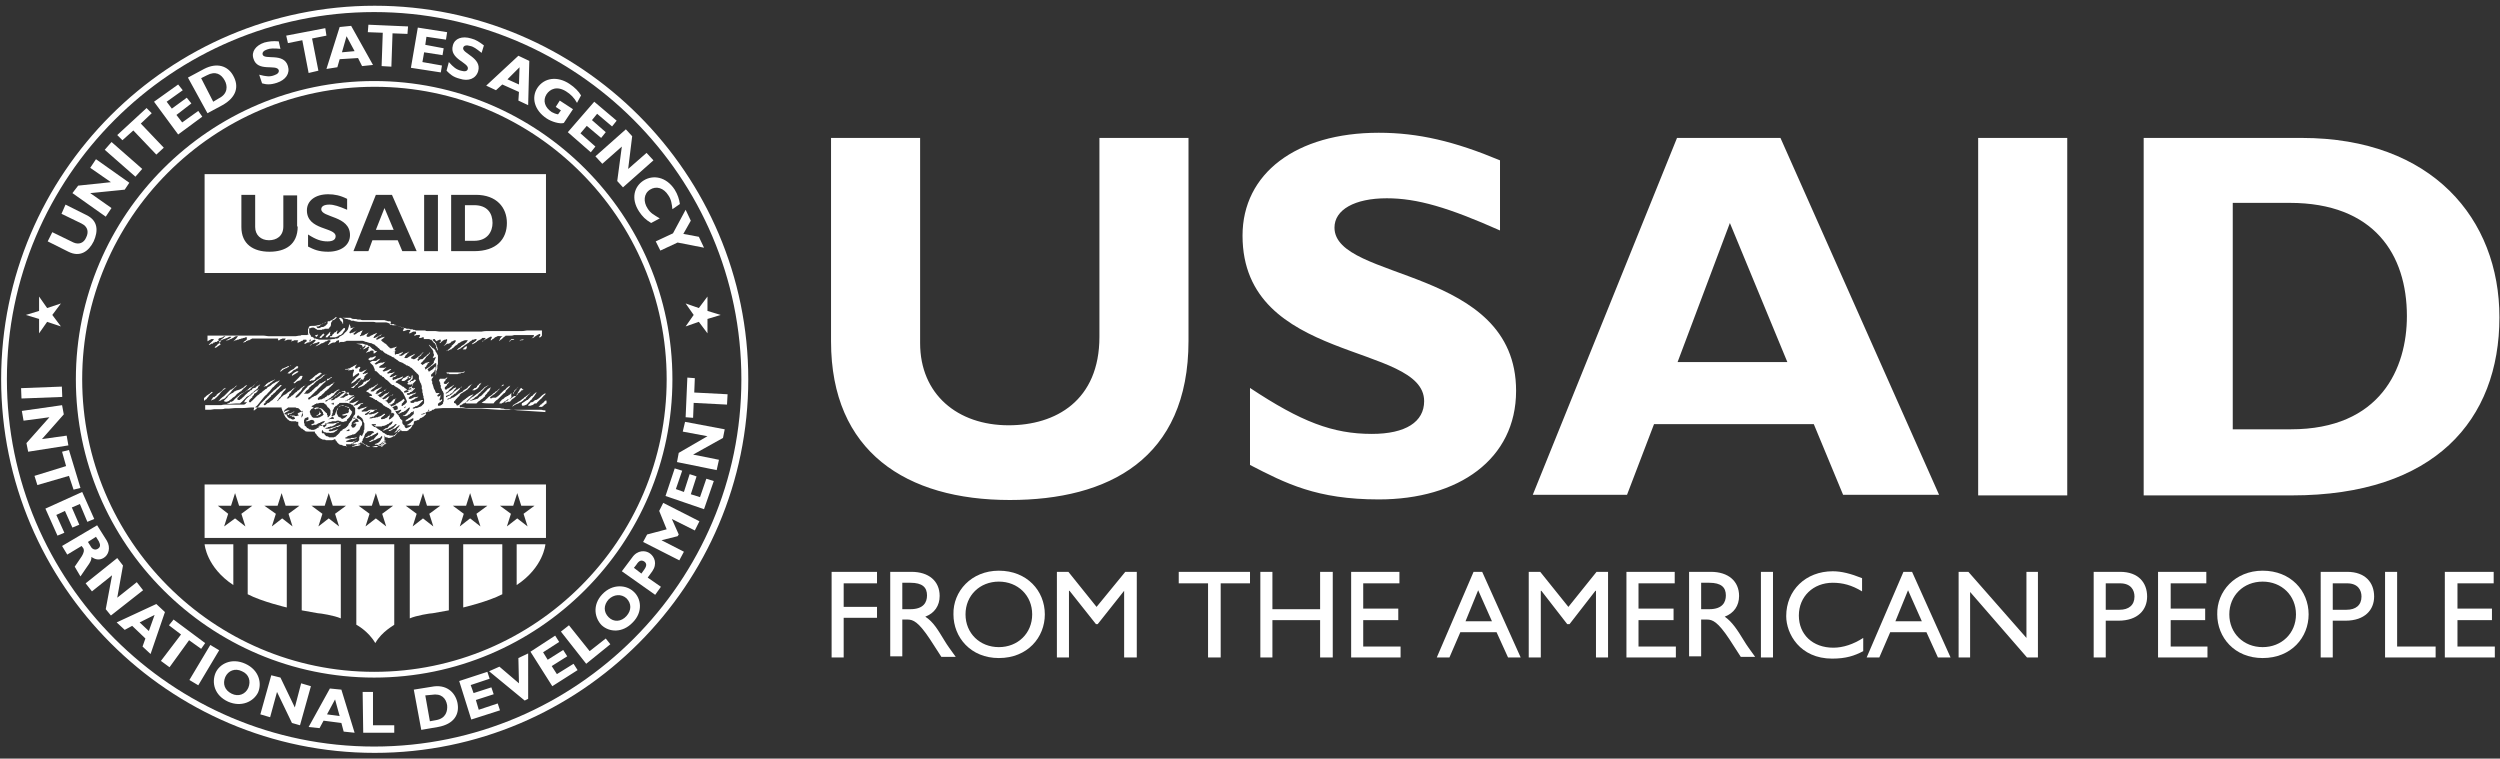 <svg xmlns="http://www.w3.org/2000/svg" xmlns:xlink="http://www.w3.org/1999/xlink" viewBox="0 0 435 132"><rect x="0" y="0" width="435" height="132" fill="#333333" stroke="none"/><g fill="#fff"><path d="M206.8 24v35.3c0 20.6-14 27.7-31.1 27.7-18 0-31.1-8.4-31.1-27.6V24h15.5v35.7c0 8.9 6.5 14.3 15.4 14.3 8.2 0 15.8-4.3 15.8-15.4V24h15.5zM261 40.1c-9-4-14.4-5.6-19.7-5.6-5.6 0-9.1 2-9.1 5.1 0 9.4 31.6 6.7 31.6 28.4 0 11.9-10 18.9-23.9 18.9-10.8 0-16.2-2.8-22.4-6V67.5c8.9 5.9 14.4 8 21.2 8 5.9 0 9.1-2.1 9.1-5.7 0-10.2-31.6-6.5-31.6-28.8 0-10.8 9.3-17.9 23.7-17.9 6.9 0 13.2 1.5 21.1 4.8v12.2zm-108.4 61.4h-5.8v4.1h5.8v1.9h-5.8v6.9h-2.1V99.5h7.9zm6-2c3 0 4.9 1.6 4.9 4.2 0 1.7-.9 3-2.5 3.6 1.4.9 2.2 2.3 3.3 4.1.6 1 1 1.5 2 2.9h-2.5l-2-3.1c-2-3-2.9-3.4-3.9-3.4h-.9v6.4h-2.1V99.5h3.7zM157 106h1.4c2.3 0 2.9-1.2 2.9-2.4 0-1.4-.8-2.2-2.9-2.2H157v4.6z"/><use xlink:href="#B"/><path d="M197.8 114.4h-2.2v-11.6h0l-4.6 5.8h-.3l-4.6-5.8h-.1v11.6h-2.1V99.5h2l4.9 6.1 5-6.1h2zm19.7-12.9h-5.1v12.9h-2.2v-12.9h-5.1v-2h12.4zm14.4 12.9h-2.2v-6.5h-8.3v6.5h-2.1V99.5h2.1v6.5h8.3v-6.5h2.2zm11.6-12.9h-6.3v4.4h6.1v2h-6.1v4.6h6.5v1.9h-8.6V99.5h8.4zm21.1 12.9h-2.2l-2-4.4h-6.3l-1.9 4.4H250l6.4-14.9h1.5l6.7 14.9zm-9.6-6.3h4.6l-2.4-5.4-2.2 5.4zm24.8 6.3h-2.1v-11.6h-.1l-4.5 5.8h-.4l-4.5-5.8h-.1v11.6H266V99.5h2l4.9 6.1 4.9-6.1h2zm11.6-12.9h-6.3v4.4h6.1v2h-6.1v4.6h6.5v1.9H283V99.5h8.4zm6.3-2c3 0 4.9 1.6 4.9 4.2 0 1.7-.9 3-2.5 3.6 1.3.9 2.2 2.3 3.3 4.1.6 1 1 1.5 2 2.9h-2.5l-2-3.1c-2-3-2.9-3.4-3.9-3.4h-1v6.4h-2.1V99.5h3.8zM296 106h1.4c2.3 0 2.9-1.2 2.9-2.4 0-1.4-.8-2.2-2.9-2.2H296v4.6zm10.4-6.5h2.1v14.9h-2.1zm17.6 3.4c-1.8-1.1-3.4-1.5-5.1-1.5-3.4 0-5.9 2.4-5.9 5.7s2.4 5.6 6 5.6c1.7 0 3.5-.6 5.2-1.7v2.3c-1.5.8-3 1.3-5.4 1.3-5.6 0-8-4.3-8-7.4 0-4.5 3.4-7.8 8.1-7.8 1.5 0 3.1.4 5.1 1.2v2.3zm15.4 11.5h-2.2l-2-4.4h-6.3l-1.9 4.4h-2.2l6.4-14.9h1.5l6.7 14.9zm-9.6-6.3h4.6l-2.4-5.4-2.2 5.4zm24.8 6.3h-1.9l-9.9-11.4v11.4h-2V99.5h1.7l10.1 11.5V99.5h2z"/><use xlink:href="#C"/><path d="M383.9 101.5h-6.2v4.4h6v2h-6v4.6h6.4v1.9h-8.6V99.5h8.4z"/><use xlink:href="#B" x="219.9"/><use xlink:href="#C" x="39.5"/><path d="M417.1 112.5h6.7v1.9H415V99.5h2.1zm16.8-11h-6.3v4.4h6v2h-6v4.6h6.5v1.9h-8.7V99.5h8.5zM.2 66c0 35.8 29.2 65 65 65s65-29.2 65-65S101 1 65.2 1 .2 30.2.2 66m1 0c0-35.2 28.7-63.9 63.9-63.9S129 30.8 129 66s-28.7 63.9-63.9 63.9S1.2 101.2 1.2 66m12 0c0 28.6 23.3 51.9 51.9 51.9S117 94.6 117 66 93.7 14.1 65.1 14.1 13.2 37.4 13.2 66m1.1 0c0-28 22.8-50.9 50.9-50.9C93.2 15.1 116 38 116 66s-22.8 50.9-50.9 50.9c-28 0-50.8-22.9-50.8-50.9m108.8-10.5V58l-1.5-2-2.3.8 1.4-2-1.4-2 2.3.8 1.5-2v2.5l2.3.7z"/><path d="M6.8 54.1v-2.5l1.4 2 2.4-.8-1.5 2 1.5 2-2.4-.8-1.4 2v-2.5l-2.3-.7zm4.6-18.5l3.6 1.8c2.1 1 2.1 2.8 1.3 4.6-.9 1.8-2.4 2.8-4.4 1.8L8.3 42l.8-1.6 3.7 1.8c.9.4 1.8.1 2.2-.9.4-.8.4-1.8-.8-2.4l-3.5-1.7.7-1.6zm11.1-3.8l-.8 1.2-6 .6 3.7 2.6-1 1.5-5.8-4.1 1-1.3 5.7-.6-3.6-2.5 1-1.5zm-4.278-5.735l1.186-1.354 5.339 4.68-1.186 1.354zM26.4 19.7l-1.9 1.8 4 4.2-1.3 1.2-4-4.2-1.9 1.7-.9-.9 5.1-4.7zm8.8.6L31 23.4l-4.2-5.7 4.2-3 .8 1-2.8 2 .9 1.2 2.6-1.9.8 1-2.6 2 1 1.3 2.8-2zm.3-8.3c2.3-1.2 4.2-.5 5.1 1.2 1 1.8.6 3.7-1.9 5.1l-2.6 1.4-3.4-6.2 2.8-1.5zm1.6 5.7l1-.6c1.6-.8 1.5-2.2 1-3.1-.6-1.1-1.6-1.7-3.1-.9l-1 .5 2.1 4.1zm11.7-9.2c-1.1-.1-1.8-.1-2.3.1-.6.2-.9.5-.8.9.3 1 3.7-.4 4.4 2 .4 1.3-.4 2.4-1.9 2.9-1.2.4-1.9.3-2.6.1l-.5-1.5c1.2.3 1.8.4 2.6.1.6-.2.9-.5.8-.9-.4-1.1-3.7.4-4.4-2-.4-1.2.4-2.3 1.9-2.8.8-.2 1.5-.3 2.5-.2l.3 1.3z"/><path d="M56.8 6.2l-2.5.5 1.1 5.6-1.7.4L52.6 7l-2.5.5-.3-1.3 6.8-1.3zm8.1 5.1l-1.9.2-.7-1.4-3.2.2-.4 1.4-1.9.3 2.3-7.3 2-.2 3.8 6.8zm-4.6-5l-.8 2.8 2.2-.2-1.4-2.6zm10.6-.4l-2.6-.1-.2 5.8-1.7-.1.2-5.8-2.6-.1.1-1.3 6.9.3zm5.8 6.7l-5.2-.8 1.2-7 5.1.8-.2 1.3-3.4-.5-.2 1.4 3.2.6-.2 1.2-3.2-.5-.3 1.7 3.4.6zm7.1-3.4c-.9-.7-1.4-1.1-2-1.2-.6-.2-1.1-.1-1.2.3-.3 1 3.3 1.7 2.6 4.1-.4 1.3-1.7 1.8-3.2 1.3-1.2-.3-1.7-.8-2.3-1.4l.4-1.5c.8.9 1.3 1.3 2.1 1.5.7.2 1.1.1 1.2-.3.3-1.1-3.3-1.7-2.6-4.1.3-1.2 1.6-1.7 3.2-1.2.8.2 1.4.6 2.2 1.2l-.4 1.3zm8.1 9.1l-1.7-.8.1-1.5-2.9-1.3-1.1 1-1.7-.8 5.6-5.2 1.9.9-.2 7.7zm-1.5-6.6l-2.1 2.1 2 .9.1-3zm10 6.2c-.5-.9-1.1-1.5-1.9-2-1.6-1-2.8-.4-3.4.5-.7 1.1-.3 2.3.9 3.1.4.2.6.3 1.1.4l.5-.7-.9-.6.7-1.1 2.3 1.5-1.6 2.4c-.7.2-2.1-.2-3-.8-2.1-1.4-2.7-3.6-1.6-5.3 1.2-1.8 3.5-2.1 5.6-.7.9.6 1.6 1.3 2 2l-.7 1.3zm2.4 8.6l-4-3.5 4.6-5.3 3.9 3.3-.8 1-2.6-2.2-.9 1.1 2.4 2.1-.8 1-2.5-2.1-1.1 1.3 2.6 2.3zm5.6 6.1l-1-1.1.8-6-3.4 3-1.2-1.3 5.3-4.7 1.1 1.2-.7 5.7 3.2-2.8 1.2 1.3zm4.9 6.2c-1-.6-1.5-1.1-2.1-2-1.5-2.3-.8-4.4.8-5.4s3.9-.7 5.4 1.6c.5.8.8 1.7.9 2.5l-1.3.9c-.1-.9-.2-1.7-.7-2.4-.8-1.3-2.1-1.7-3.2-1s-1.2 2.1-.4 3.3c.5.8 1.1 1.1 2.1 1.7l-1.5.8zm3.8 1.8l2.2-4.1.9 1.9-1.3 2.3 2.7.5.9 1.9-4.6-.9-3 1.4-.8-1.6zM3.668 67.539l7.095-.271.069 1.799-7.095.271zM4.9 78.6l-.3-1.5 4-4.5-4.5.6-.3-1.7 7-1 .3 1.6-3.8 4.3 4.3-.6.3 1.7zm7.9 6.6l-.8-2.4-5.5 1.6-.5-1.6 5.5-1.7-.7-2.5 1.2-.3 2 6.6zm-2.8 8l-2.1-4.7 6.4-2.9 2.1 4.7-1.2.5-1.3-3.1-1.4.6 1.3 3-1.2.5-1.3-2.9-1.5.7 1.4 3.1zm8.6.9c.7 1.2.3 2.5-.6 3-.7.4-1.4.3-2.1-.2.1.8-.6 1.4-1.9 3.4l-1-1.7c.9-1.4 1.9-2.4 1.5-3.2l-.3-.4-2.5 1.5-.9-1.5 6.1-3.6 1.7 2.7zm-3.3.2l.5.8c.2.4.7.7 1.2.4s.5-.7.2-1.3l-.5-.8-1.4.9zm4 12.8l-.9-1.1 1.1-5.9-3.5 2.8-1.1-1.4 5.5-4.4 1 1.3-1 5.6 3.4-2.7 1.1 1.4zm6.9 6.7l-1.4-1.3.5-1.4-2.3-2.2-1.3.7-1.4-1.3 6.9-3.2 1.5 1.4-2.5 7.3zm.7-6.8l-2.6 1.3 1.6 1.5 1-2.8zm8.1 5.9l-2.1-1.5-3.4 4.7L28 115l3.5-4.6-2.1-1.6.8-1 5.5 4.1zm-2.046 5.42l3.637-6.097 1.546.922-3.637 6.097zm6.746 3.78c-2.4-1.1-2.9-3.3-2.2-5 .7-1.6 2.8-2.7 5.2-1.6s2.9 3.4 2.2 5c-.8 1.6-2.9 2.6-5.2 1.6m2.4-5.3c-1.2-.6-2.4-.1-2.9 1-.5 1.2-.1 2.3 1.1 2.9s2.4.1 2.9-1c.5-1.2.1-2.4-1.1-2.9m10.1 9.4l-1.4-.4-2.6-5.4-1.2 4.4-1.7-.5 1.9-6.8 1.6.4 2.5 5.2 1.1-4.2 1.7.5zm9.5 1.3l-1.9-.2-.4-1.5-3.1-.4-.7 1.3-1.9-.2 3.7-6.7 2 .2 2.3 7.5zm-3.4-5.8l-1.4 2.6 2.2.3-.8-2.9zm10.3 5.8h-5.4l-.1-7.1h1.8v5.8h3.7zm6.5-8c2.5-.5 4.1.9 4.5 2.8.4 2-.6 3.7-3.4 4.2l-2.9.5-1.3-7 3.1-.5zm-.3 6l1.1-.2c1.7-.3 2-1.6 1.9-2.6-.2-1.2-1-2.1-2.7-1.8l-1.1.1.8 4.5zm12.2-1.9l-5 1.6-2.1-6.7 4.9-1.6.4 1.2-3.3 1.1.5 1.4 3.1-1 .4 1.2-3.1 1 .5 1.7 3.3-1.1zm4.9-2l-.6.3-6.2-5.1 1.8-.8 3.4 2.9-.1-4.4 1.7-.8zm8.6-5l-4.4 2.8-3.8-6 4.3-2.8.7 1.1-2.8 1.8.8 1.3 2.7-1.7.7 1.1-2.7 1.7.9 1.4 2.9-1.8zm5.7-4.5l-4.2 3.4-4.4-5.6 1.4-1.1 3.6 4.5 2.8-2.2zm3.9-3.8c-1.8 1.9-4.1 1.7-5.4.5-1.2-1.2-1.7-3.5.1-5.4s4.2-1.6 5.4-.5c1.4 1.2 1.7 3.6-.1 5.4m-4.2-4c-.9 1-.9 2.2 0 3.1s2.2.8 3.1-.2.9-2.2 0-3.1c-.9-.8-2.2-.7-3.1.2"/><path d="M110 97c.9-1.3 2.3-1.3 3.1-.7s1.3 1.8.4 3.1l-.8 1.1 2.3 1.6-1 1.4-5.8-4.1L110 97zm1.6 2.8l.5-.7c.5-.7.4-1.1 0-1.4-.5-.3-.9-.2-1.4.6l-.4.5 1.3 1zm3.1-10.9l.7-1.4 6.3 3.2-.8 1.6-4-2 1.2 2.7-.2.3-2.8.7 3.9 2-.8 1.5-6.3-3.2.7-1.3 3.4-.9zm9.5-5.2l-1.7 4.9-6.7-2.3 1.6-4.8 1.3.4-1.1 3.2 1.4.5 1-3.1 1.2.4-1 3.1 1.6.5 1.1-3.2zm1.9-9l-.3 1.5-5.2 2.9 4.5.9-.4 1.8-6.9-1.4.3-1.6 5-2.9-4.3-.8.4-1.7zm-5.2-8.9l-.1 2.5 5.8.3-.1 1.8-5.8-.3-.1 2.6-1.3-.1.3-6.9z"/><g fill-rule="evenodd"><path d="M55.9 72l-.2-.2-.1-.1v-.1c-.1-.1-.1-.1-.1 0 0 0 .1 0 .1.1s-.1.2-.1.3c0 0 0 .1-.1.1-.2.1-.3.2-.4.3.2 0 .3-.1.5-.2h.1s.1 0 .1-.1c0 0 .1 0 .1-.1h.1M59 55.4l.1.1s0 .1.1.1v.1s0 .1.1.1c0 0 0 .1.1.1.1.1.1.2.2.3v.1l.1.1v-.1-.1-.2-.1-.1c0-.1-.1-.2-.1-.3 0 0-.1-.1-.2-.1 0 0 0-.1-.1-.1-.2 0-.3 0-.3.1-.1-.1-.1-.1 0 0m.6 1.9l-.1.1s0 .1-.1.1c0 0-.1 0-.1.1l-.2.2s-.1 0-.1.1c-.1.1-.2.2-.3.2s-.1-.1-.1-.1c0-.1 0-.2.1-.3v-.1-.1c-.1 0-.1.1-.2.2l-.1.1h-.1c-.1 0-.1.1-.2.2l-.2.2c-.1 0-.1.1-.1.2-.1.1-.1.1-.2.1h-.1c-.1 0-.1 0-.1.1v.1h.1.3.1.2.2c.1 0 .2-.1.3-.1s.2-.1.2-.1.1 0 .1-.1h.1l.1-.1h.1s0-.1.1 0l.1-.1s0-.1.1-.1l.1-.1s0-.1.1-.1v-.1s0-.1.1-.1c.1-.1.1-.2.2-.3 0-.1.1-.2 0-.3-.2-.1-.3.1-.4.2"/><path d="M57.5 57.7c-.1.1-.2.1-.2.2l-.2.2-.1.1-.2.2-.1.1v.1s-.1.1 0 .1h.3c.1-.2.3-.3.5-.5-.2-.1 0-.3 0-.5h0m-1.2.3c-.1 0-.1.1 0 0-.1.1-.1.1 0 0l-.1.1-.1.1s-.1 0-.1.1l-.2.2c-.1 0-.1.1-.1.1 0 .1-.1.1-.1.2h.3l.1-.1s0-.1.1-.1c0 0 0-.1.1-.1l.1-.1.1-.1.1-.1c-.2 0-.2-.1-.2-.2 0 .1 0 0 0 0m-1 .2c-.1 0-.1 0 0 0-.2.1-.2.1-.3.1s-.1 0-.1.1c-.1 0-.1 0-.1.1h.1s.1 0 .1.1h.1l.1-.1s0-.1.1-.1v-.1-.1h0 0c.1 0 .1-.1 0 0h0m34.2.8s-.1 0 0 0h0-.1-.1-.1-.1-.1c-.1 0-.1.1-.1.1l-.1.1-.1.1s-.1 0-.1.1h.1s.1 0 .1-.1l.1-.1s.1 0 .1-.1c.3.1.4 0 .5-.1m1.1.1s0 .1-.1.1l-.1.1c.1 0 .2-.1.3-.1h.1.1s.1 0 .1-.1h.1V59c-.2.1-.3.1-.5.1m-25.5 1.8c-.1-.1-.2-.2-.3-.2l-.2-.2-.2-.2c-.1 0-.1-.1-.1-.1h-.1c-.1 0-.2-.1-.3-.2h-.1-.1c-.1 0-.2-.1-.3-.1s-.2-.1-.3-.1h-.2-.1-.1-.1-.3-.4c.2 0 .4.1.6.1.2.1.4.1.5.2 0 .1.1.1.1.2l-.1.1s0 .1-.1.1l-.1.1h-.1v.1s.1 0 .1-.1l.1-.1c.1 0 .1-.1.2-.1s.2-.1.2-.1.1 0 .1-.1l.1-.1c.1 0 .1 0 .1.1s-.1.2-.1.2c0 .1 0 .1-.1.1-.1.1-.2.2-.2.3.1 0 .1-.1.2-.1s.1-.1.2-.1.1-.1.2-.1a.76.76 0 0 1 .4-.2c0 .1.1.1 0 .2 0 0-.1.1-.1.2v.1.1l-.1.1s0 .1-.1.1l-.1.1c0 .1-.1.1-.1.1v.1s-.1 0 0 0c.1-.1.3-.1.4-.2h.1c.1 0 .1 0 .2-.1 0 0 .1 0 .1-.1h.1.1.1c.1 0 .1 0 .2.1v.2.2c.2 0 .3-.1.4-.2s.2-.1.2-.2c-.4 0-.4-.1-.5-.2m16.1-.7c0 .1 0 .1 0 0l-.1.1H81l-.1.1s-.1 0-.1.1l-.1.1s-.1 0-.1.1l-.1.1h-.1.3.1.1.1s.1 0 .1-.1l.1-.1c0-.2.1-.2 0-.4h0zM65 62.1c-.1 0-.1 0-.2.1h-.1-.2c-.1 0-.2.1-.3.2 0 0-.1 0-.1.1 0 0 0 .1.1.1l.1.1h.2c.1 0 .1-.1.2-.1h.1c.1 0 .1-.1.2-.1l.4-.4c0-.2-.2-.1-.4 0m-14.4 1.5c-.1-.1 0-.1 0 0-.1-.1-.1-.1 0 0h-.2s-.1 0-.1.1h-.1-.1a.76.76 0 0 1-.4.2l-.1.1h-.1c-.1 0-.1.1-.2.1h-.1l-.3.3c-.1.1-.1.1-.1.2v.1s.1 0 .1-.1c0 0 .1 0 .1-.1 0 0 .1 0 .1-.1h.1s.1 0 .1-.1l.1-.1h.1s.1 0 .1-.1h.1c.1 0 .2-.1.2-.1.1 0 .1-.1.2-.1 0 0 .1 0 .1-.1 0 0 .1 0 .1-.1 0 0 0-.1.1-.1.3.1.3.1.2 0m1.1.1c-.1 0-.1.1-.2.1l-.2.2s-.1 0-.1.1l-.1.1c-.1 0-.1.1-.2.1s-.1.1-.2.1c-.2.1-.4.3-.5.4 0 0-.1 0-.1.1 0 0-.1.1 0 .1s.1-.1.2 0h.1l.1-.1c.1 0 .1-.1.2-.1l.1-.1.1-.1.1-.1a.76.76 0 0 1 .4-.2c.1-.1.2-.2.4-.2V64c.1-.1.1-.1.1-.2-.1 0-.1-.1-.2-.1m.2.9c-.1 0-.1-.1 0 0h-.2-.1l-.1.1h-.1c-.1.1-.3.2-.4.3l-.2.2v.1.1l1-.6c.1-.1.1-.1.1-.2m28.5.2h-.2-.5-.9-.1-.2-.1-.4-.1-.2c0 .1 0 .1.1.2h.1.1.1l.1.1h.1.1.1.1.2.6.2c.1 0 .2-.1.3-.1h.2s.1-.1.2-.1h.1.1c.1 0 .2-.1.2-.1.1 0 .2-.1.1-.2-.3.2-.3.2-.4.2m-24.7 0s-.1.1-.2.1c-.1.1-.3.2-.4.3 0 0-.1.1-.2.1l-.1.1-.2.2s-.1 0-.1.1c0 0-.1 0-.1.1-.1 0-.1.1-.2.1-.1.1-.2.1-.2.2 0 0-.1 0-.1.1 0 0-.1.1 0 .1h.1s.1 0 .1-.1h.1.1.1.1c.1 0 .1-.1.2-.1 0 0 .1 0 .1-.1l.1-.1v-.1s0-.1.1-.1h.1s0-.1.1-.1c0 0 .1 0 .1-.1.1 0 .1-.1.2-.1 0 0 .1 0 .1-.1l.1-.1s.1 0 .1-.1h.1l.1-.1c-.2-.1-.2-.1-.3-.2h0m15.4.5c-.1 0-.1 0 0 0l-.1.1c-.1 0-.2.1-.2.1-.1 0-.2.1-.2.1l-.1.1h-.1l-.1.1h-.1s-.1 0-.1.1l-.1.1v.1h.2.2.1s.1 0 .1-.1h.1s.1 0 .1-.1c.1-.1.1-.1.1-.2l.1-.1.1-.1h.1c-.2-.1-.1-.1-.1-.2h.1-.1m-18.5.1s0-.1 0 0h-.3l-.1.1s-.1 0-.1.1l-.1.1-.6.6-.1.1-.1.1s-.1 0-.1.1c0 0 0 .1.1.1s.1-.1.2-.1.1-.1.1-.1c.1-.1.2-.1.3-.2h.1l.1-.1h.1.1c.1 0 .1-.1.1-.2h.1 0l.1-.1c.1-.4.2-.4.1-.5h0m5.1.2c-.1 0-.2.1-.3.2-.1 0-.1.1-.2.1h-.1-.1l-.1.1c0 .1 0 .2.1.2.1-.1.2-.1.3-.2 0 0 .1 0 .1-.1 0 0 .1 0 .1-.1 0 0 .1 0 .1-.1.1.1.2.1.1-.1h0"/><path d="M71.4 65.8h-.1-.1-.1-.1-.1-.1c-.1 0-.3.1-.4.1h-.1-.1s-.1 0-.1.1H70c0 .1-.1.1-.1.1v.2h.1.1.1.1c.1 0 .1-.1.2-.1l.1-.1s.1 0 .1-.1c.1-.1.1-.1.2-.1l.4-.4c.2.3.1.3.1.3m.8.2c-.1.1-.2.1-.2.2h-.1l-.1.1h-.1-.1s-.1 0-.1.1c0 0-.1 0-.1.1h-.1-.1-.1s-.1 0-.1.1l-.1.1v.1l.1.1h.2c.1 0 .2 0 .3-.1h.1.1.1l.2-.2.3-.3.1-.1c-.2-.1-.1-.1-.2-.2.1.1.1.1 0 0 .1 0 .1-.1.2-.1-.1 0-.2.1-.2.1m-32.9 3.9h0 0 .1.1c.1 0 .1-.1.2-.1h.1l.1-.1.1-.1c.1 0 .1-.1.2-.1l.2-.2c.1-.1.2-.2.3-.2l.1-.1c.1 0 .1-.1.1-.1.1 0 .1-.1.2-.2l.2-.2c.1-.1.2-.1.3-.2l.1-.1c.1 0 .1-.1.2-.1 0 0 .1 0 .1-.1 0 0 .1 0 .1-.1 0 0 0-.1.1-.1 0 0 .1 0 .1-.1 0 0 0-.1.1-.1.2-.2.4-.3.5-.5 0 0 .1 0 .1-.1h0-.1l-.1.1h-.1l-.1.1-.1.1c-.1.1-.2.2-.3.2l-.1.1H42l-.1.1c-.1 0 0 .1-.1 0l-.1.1h-.1c-.1 0-.1.1-.2.1h-.1-.1l-.1.1H41l-.1.1h-.1s-.1 0-.1.1c-.1.1-.2.2-.3.2s-.1.1-.2.1c-.1.1-.2.1-.3.2l-.2.2s0 .1-.1.1v.1l-.2.2-.4.4s-.1 0 0 .1.2.1.3.1m48.2-2.8c-.1.1-.2.1-.3.2l-.1.1-.2.2-.1.1-.3.3-.1.1h-.1 0s-.1 0-.1.1c-.1.1-.2.2-.3.2l-.1.1-.1.1c-.1.1-.2.2-.4.3 0 0-.1.1-.2.1l-.1.1-.1.1-.1.1-.1.1s-.1 0-.1.1c0 0-.1 0-.1.1l-.1.1s-.1.1-.2.1c-.1.1-.3.2-.4.3.6.1 1.2.1 1.7.1h.3c.1 0 .2-.1.2-.2l.1-.1c.2-.2.3-.3.5-.4l.1-.1.1-.1.2-.2.1-.1.6-.6h.1 0c.1-.1.1-.1.1-.2 0 0 .1 0 .1-.1V68l.2-.2.2-.2.2-.2c.1-.1.1-.1.1-.2l.1-.1c-.1 0-.1.1-.2.1s-.1.1-.2.1c0 0 0 .1-.1.1-.1.1-.2.1-.2.2l-.1.1-.1.1c-.1 0-.1.1-.2.1l-.1.1-.3.3-.1.1-.1.1s-.1 0-.1.1c0 0 0 .1-.1.1 0 0-.1 0-.1.1l-.2.2h-.1l-.2.2h-.1-.1-.1-.1-.1 0-.1l-.1.1h-.1-.1-.1c-.1 0 0-.1 0-.2.1-.1.3-.2.4-.3l.1-.1c.1 0 .1-.1.2-.1l.2-.2.1-.1s.1 0 .1-.1c0 0 .1 0 .1-.1 0 0 .1 0 .1-.1l.1-.1.1-.1.1-.1v-.1l.1-.1.3-.3v-.1l.1-.1c.1 0 .1-.1.1-.1h.1c0 .3 0 .2-.1.2h0 .1l.1-.1c0-.1-.1 0-.2.1"/><path d="M84.8 67.1c-.1.1-.2.1-.3.2h-.1l-.1.1-.3.3-.1.1-.1.1c-.1 0-.1.1-.2.2 0 0-.1.1-.2.1l-.1.1c-.1.1-.2.2-.3.2-.2.2-.4.3-.6.5h-.1c-.1.1-.3.2-.4.3l-.1.1-.2.2-.1.1c-.1 0-.1.1-.2.2h-.1l-.1.1s-.1 0-.1.1c.1.1.2.1.2.1h.3.4.5.4.1l.2-.2c.1-.1.2-.2.4-.3.1-.1.2-.2.4-.3l.2-.2c.1-.1.2-.1.2-.2h.1v-.1-.1l.2-.2.1-.1c.1-.1.1-.2.2-.3.1 0 .1-.1.2-.2l.1-.1v-.1l.1-.1v-.1c0-.1.1-.1.1-.2-.1 0-.1.1-.2.1 0 0-.1 0-.1.1H85c-.1.1-.2.1-.2.2l-.3.3-.3.3s-.1 0-.1.1c0 0 0 .1-.1.1l-.1.1s-.1 0-.1.1c0 0 0 .1-.1.1s-.1.1-.2.1-.1.1-.1.1-.1 0-.1.1c-.1.1-.2.2-.3.2s-.2.1-.3.1-.1 0-.2.1c-.2 0-.4.1-.6.1h-.1c0-.1.1-.1.2-.1s.1-.1.2-.1.1-.1.2-.1l.3-.3c.1 0 .1-.1.2-.1.2-.1.3-.3.4-.4 0 0 0-.1.1-.1.1-.1.2-.1.2-.2l.3-.3c.1-.1.2-.1.2-.2l.1-.1c0-.1.1-.1.2-.2 0 0 0-.1.1-.1.3-.2.3-.2.3-.3.1 0 .1 0 .2-.1 0 0-.1 0-.2.1m-43.6 0c-.1 0-.1.1-.2.1 0 0-.1 0-.1.1l-.1.1-.1.1h-.1v.1h-.1c-.1 0-.1.1-.1.1-.1 0-.1.1-.2.1h-.1l-.3.3-.1.1-.1.1-.1.1-.2.2-.1.1-.1.1-.1.1c-.1.1-.1.1-.2.1 0 0 0 .1-.1.1l-.1.1-.1.1s-.1 0-.1.1c0 0-.1 0-.1.1l-.2.2-.1.1c.1 0 .2 0 .2-.1h.2c.1 0 .1-.1.1-.1.1 0 .1-.1.1-.1h.1.1l.1-.1h.1l.1-.1s.1 0 .1-.1c.1 0 .1-.1.2-.2l.1-.1.1-.1s.1 0 .1-.1l.1-.1c.1 0 .1-.1.1-.1l.1-.1.2-.2v-.1h.1c0-.1.1-.1.1-.2l.1-.1.3-.3.3-.3c.1 0 .1-.1.2-.2l.2-.2-.3.3m25.1.3c-.2.1-.3.2-.5.3-.1 0-.2.1-.2.1h-.1s-.1 0-.1.1l-.1.1s-.1 0-.1.1l-.1.1-.1.1c.1 0 .1.1.2.1h.1c.1 0 .2-.1.2-.1v-.1-.1c.1-.1.2-.2.3-.2.1-.1.2-.2.3-.2l.4-.4c-.2.2-.1.1-.2.1.1 0 .1 0 .2-.1-.1 0-.1 0-.2.1m23.8 0l-.1.1-.1.1-.2.2c-.1.1-.2.1-.2.2s0 .2-.1.2c0 .1-.1.1-.1.1s-.1.1 0 .2c.1 0 .1-.1.1-.2l.2-.2V68l.1-.1s.1 0 .1-.1c.1-.1.1-.2.2-.3 0 .1.1 0 .1-.1 0 0 .1 0 .1-.1l-.1.1c.1-.1.1 0 0 0m-50.8.1c-.1 0-.1 0 0 0-.2 0-.2.1-.3.1s-.1.1-.1.1l-.1.1c-.1 0-.1.1-.1.1l-.1.1c-.1.1-.3.2-.4.3l-.1.1H38l-.2.2c-.1 0-.1.1-.1.1v.1h-.1s0 .1-.1.1l-.1.1c-.1.1-.1.1-.2.1h-.1c-.1.1-.1.2-.2.3s-.1.2-.2.3c.1 0 .2-.1.2-.1.1 0 .2-.1.3-.1s.1-.1.2-.1l.1-.1c0-.1.1-.1.1-.1.1-.1.2-.1.2-.2.1-.1.2-.1.2-.2l.2-.2c.1-.1.1-.2.2-.3l.1-.1.1-.1h0l.1-.1.1-.1c.2-.1.3-.2.5-.4h0zm51.8.3c-.1 0-.1.1-.2.1h-.1s-.1 0-.1.1l-.1.1-.1.1c-.1.1-.2.2-.3.2 0 .1-.1.1-.1.2l-.1.1-.2.2h-.1-.1-.1c-.1.1-.2.1-.3.2-.2.2-.5.3-.7.4l-.3.3h-.1c-.1 0-.1.1-.2.1 0 0-.1 0-.1.1h.1c0 .1.1 0 .2 0s.1 0 .2-.1h.1.2.1s.1 0 .1-.1l.1-.1.1-.1s0-.1.1-.1c.1-.1.2-.2.3-.2l.1-.1.1-.1s.1 0 .1-.1l.1-.1h.1v-.1-.1s0-.1.1-.1v-.1c.1 0 .1-.1.1-.1v-.1l.1-.1c0-.1.1-.1.1-.2l.1-.1v-.1l.1-.1c0-.1.1-.1.1-.1s0-.1.1-.1c.4.4.4.4.4.3h0c.1-.1.1-.1 0 0 .1-.1 0-.1 0 0m-.9 2.4a.76.76 0 0 1 .4-.2l.1-.1h.1s0-.1.1-.1l.1-.1.1-.1.1-.1.1-.1h.1l.1-.1h0v-.1l.2-.2.1-.1s0-.1.1-.1c0-.1.1-.1.2-.2 0-.1.1-.1.1-.2 0 0 0-.1.1-.1l-.1.1-.2.2s-.1 0-.1.1h-.1s0 .1-.1.1l-.1.1c-.1 0-.1.1-.1.1-.1 0-.1.1-.2.1s-.1.1-.1.1l-.1.1c-.1.1-.2.1-.3.2l-.1.1s-.1 0-.1.1c-.1 0-.1.1-.2.1s-.1.1-.2.1c-.1.1-.3.2-.4.3h-.1c-.1.1-.2.2-.3.2l-.1.1s-.1.1-.1.2c0 0-.1 0-.1.1.5-.4.8-.5 1.1-.6"/><path d="M67.1 67.9c-.1.1-.3.1-.4.2h-.1s-.1.1-.2.1h-.1-.1c-.1 0-.1.1-.2.1l-.1.1c-.1 0-.1.1-.2.1h-.1l-.1.1c0 .1.1.1.1.1h.2.1c.1-.1.1-.1.2-.1l.1-.1.1-.1.1-.1c.1 0 .1-.1.2-.1l.1-.1.1-.1s0-.1.1-.1c0-.1.1-.1.2-.1 0 0 0-.1.1-.1v-.1c-.2.4-.2.4-.1.3h0z"/><path d="M67.7 68.2c-.1.1-.2.1-.2.2h-.1-.1l-.1.1h-.1c-.1 0-.1 0-.1.1h-.1 0l-.1.1-.1.1c-.1.1-.2.2-.3.2s-.1.1-.2.1c.1.1.2.1.4.2v-.1h0 .1l.1-.1.1-.1.1-.1c.1-.1.2-.1.3-.2l.3-.3.1-.1v-.1c.1-.1.2-.2.2-.3-.1.3-.2.3-.2.3m21.3.2c-.1.1-.2.1-.2.2-.1 0-.1.1-.1.1h-.1c-.1 0-.1.1-.2.2h-.1c-.1 0-.1.1-.1.1h-.1s-.1 0-.1.1h-.1l-.1.1-.2.2c-.1 0-.1.1-.2.1 0 0-.1 0-.1.1-.2.2-.3.3-.3.4-.1 0-.1.1-.1.2h.1.1.1.1l.1-.1c.1 0 .2 0 .2-.1 0 0 .1 0 .1-.1.1 0 .1-.1.2-.1 0 0 .1-.1.2-.1l.1-.1.1-.1h.1.1.1l.1-.1.2-.2.1-.1c-.1-.5 0-.6 0-.7h0zm1.9 2.2c.3 0 .5-.1.7-.2 0 0 .1 0 .1-.1.1-.1.2-.1.2-.2l.1-.1.1-.1.1-.1.1-.1v-.1h.1l.1-.1c.1-.1.1-.1.1-.2 0 0 .1 0 .1-.1l.1-.1.1-.1c.1-.1.1-.2.2-.3s.1-.2.2-.3l.1-.1h-.2c0 .1-.1.1-.2.2s-.2.1-.2.2l-.1.1-.1.1h-.1l-.1.1-.1.1-.1.1-.1.1-.1.1-.2.2h-.1c-.2.1-.4.3-.6.4 0 0-.1 0-.1.1h-.1c-.1 0-.1.1-.1.2-.1.3.1.2.1.3"/><path d="M68.4 68.6s0 .1 0 0c-.1 0-.1.1-.1.1-.1 0-.1.1-.2.1 0 0-.1 0-.1.1h0-.1c-.1 0-.1.1-.2.1h-.1c-.1 0-.1.1-.2.1-.1.1-.2.2-.4.3h-.1s-.1 0-.1.1l-.1.1c.1 0 .1.1.2.1l.1.1s0-.1.1-.1h.1l.1-.1c.1 0 .1-.1.2-.2 0-.1.1-.1.1-.2.1-.1.1-.2.2-.2v-.1c.5-.1.6-.1.6-.3 0 .1.1.1 0 0h0m.6.7c-.1 0-.2.1-.3.1-.1.1-.2.1-.3.1v.1s-.1 0-.1.1l-.2.2s-.1 0-.1.1l-.1.1h-.1l-.1.1-.1.1c.1.1.1.1.2.1h.1c.1 0 .2 0 .3-.1.1 0 .1-.1.1-.1.1 0 .1-.1.2-.1l.1-.1v-.1c0-.1.1-.1.1-.2h0s.1-.1 0-.1c0 0 0-.1.1-.1v-.1c.1 0 .2-.1.2-.1"/><path d="M70.3 69.4c-.1 0-.1.1-.2.1l-.1.1-.1.1c-.1 0-.1.1-.2.1l-.1.1c-.1 0-.2.1-.2.1s-.1 0-.1.1c-.1 0-.1.1-.2.1H69l-.1.1-.1.1c0 .1-.1.1-.2.1s-.1.1-.2.1h-.1l-.1.1-.1.1c.2.1.3 0 .5-.1.1 0 .1-.1.2-.1h.1c.1 0 .2 0 .2.1l.1.1v.1.1.2c-.1 0-.1.1-.2.1h-.1l-.1.1s-.1 0-.1.1h.2.1c.1 0 .3 0 .4-.1.1 0 .2-.1.3-.1h.1v.1.1l-.3.3-.1.1s-.1 0-.1.1c.1 0 .2 0 .3-.1.1 0 .1-.1.2-.1s.1-.1.2-.1h.1c.1 0 .1-.1.2-.1.1-.1.2-.1.3-.2 0 0 .1 0 .1-.1 0 0 .1 0 .1-.1v-.1c.1-.1.2-.1.2-.2h0s0-.1.1-.1c0-.1.1-.1.1-.2l-.1.1s-.1 0-.1.1c-.1 0-.1 0-.2.1-.1 0-.1.1-.2.1h-.1-.1-.1c0-.1.1-.1.2-.2l.2-.2c0-.1.1-.1.1-.1 0-.1 0-.1.1-.1v-.1s0-.1.1-.1v-.1c0-.1.1-.1.1-.2v-.1H71l-.1.1-.3.3-.2.2c-.1 0-.1.1-.2.1 0 0-.1 0-.1.1 0 0-.1.1-.2 0 0 0-.1-.1 0-.2 0 0 .1-.1 0-.1 0 0 0-.1.1-.1 0 0 0-.1.1-.1 0-.1.1-.1.1-.2.1 0 .1-.1.1-.1.1-.1.1-.1.1-.2-.1-.1-.1-.1-.1-.2h0zm-7.6-5.5c0 .1 0 .1-.1.2v.1s-.1 0-.1.1v.1.1.1c0 .1.1.1.2.1.2 0 .3 0 .4-.1.2-.1.4-.2.7-.3 0 0 0 .1-.1.1l-.1.1-.1.1-.1.1-.1.1c0 .1-.1.1-.1.1l-.1.1s0 .1.1.1.2-.1.3-.1h.1c.1 0 .1 0 .2-.1.1 0 .1 0 .2-.1v.1c-.1.1-.1.2-.2.2 0 0-.1 0-.1.1l-.2.2-.1.1v.1.1h0s0 .1-.1.1v.1s0 .1-.1.1v.1c-.1 0-.2-.1-.3-.1s-.1.1-.2.1v.1l-.2.2-.1.1-.1.1s-.1 0 0 .1c-.2.3-.3.3-.3.3s-.1 0-.1.1c-.1 0-.1.1-.1.1l-.2.2s0 .1-.1.1h-.2-.1-.1s0-.1.1-.1.1-.1.2-.1c.1-.1.2-.2.3-.2l.2-.2s0-.1.1-.1l.2-.2.1-.1s0-.1.1-.1c0-.1 0-.1.1-.1l.1-.1v-.1l.1-.1c.1-.1.1-.2 0-.3-.1.1-.3.1-.4.2l-.1.1c-.1 0-.2.1-.2.2-.3.2-.5.4-.8.5 0 0-.1.1-.1 0s.1-.1.1-.2c0 0 .1 0 .1-.1 0 0 0-.1.1-.1l.3-.3.1-.1c.1-.2.3-.3.5-.5l.1-.1.1-.1c0-.1 0-.2-.1-.3-.2.1-.3.2-.5.3-.1.1-.2.2-.4.3l-.1.1v-.1-.1-.1-.1-.1-.1s.1-.1.1-.2v-.1s.1-.1.1-.2v-.1l-.1-.1h-.1c-.1 0-.2.1-.3.1H61h-.1c-.1 0-.2.1-.3.1 0 0 0-.1.1-.1l.1-.1h-.3-.1-.1-.1-.1-.1l.1-.1h.1.1.1c.1 0 .2-.1.3-.1h.1s.1 0 .1-.1h.1s.1 0 .1-.1a.76.76 0 0 0 .4-.2l.6-.3c-.1.2-.3.3-.3.6 0 0 0 .1.1.1h.1.1s.1 0 .1-.1c.1-.1.2-.1.3-.2.1.1.1.1.2.1m1.8 1.9c0 .1-.1.1-.1.2s-.1.1-.1.2l-.1.1-.1.1c-.1 0-.1.1-.1.1h-.1s-.1.1-.1.2c-.1 0-.1.1-.2.1l-.1.1-.1.1s-.1.1-.2.1l-.1.1H63s-.1.1-.2.1-.2.1-.2.1c-.1 0-.2.1-.3.1v-.1c.1-.1.2-.2.4-.3 0 0 .1 0 .1-.1h.1l.3-.3v-.1l.1-.1s.1 0 .1-.1h.1.1l.1-.1.1-.1h.1.1c.1 0 .1-.1.2-.1 0-.1.2-.2.3-.3m-16.6.2l-.1.1c-.1.1-.2.1-.3.2l-.1.1-.1.1s-.1 0-.1.1h-.1l-.1.1-.1.1-.1.1h-.1l-.2.2-.1.1h-.1-.1-.1s-.1.1-.2.1c0-.1.1-.1.1-.1l.1-.1.1-.1c.1-.1.1-.2.2-.2l.1-.1c.1 0 .1-.1.2-.1 0 0 0-.1.1-.1h.1s.1 0 .1-.1l.9-.4m-3 .3h0l-.1.1s-.1 0-.1.1l-.3.3-.4.4c-.1.1-.1.1-.2.1l-.1.1h-.1c-.1.1-.2.1-.3.2v.1h-.1l-.1.1c-.1.1-.2.2-.3.2l-.2.2s-.1 0-.1.1h-.1s0 .1-.1.1c0 0-.1.1-.2.1l-.1.1-.1.1s-.1.1-.2.1c0 .1-.1.1-.1.2l-.1.1c-.1.1-.2.1-.2.2v.2h0s.1.1.2.1h.1.1s.1 0 .1-.1c.1-.1.2-.1.3-.2 0 0 0-.1.1-.1l.2-.2s.1 0 .1-.1l.1-.1.2-.2c.1-.1.2-.1.2-.2.1 0 .1-.1.2-.2h.1l.3-.3h.1c.1 0 .1-.1.2-.2v-.1h.1c.1 0 .1-.1.2-.1h.1.1l.1-.1.1-.1.1-.1h.1s0-.1.1-.1h.1c.1-.1.2-.2.3-.2-.1.1-.2.3-.4.4v.1.1s-.1 0-.1.1c0 0 0 .1-.1.1-.1.1-.2.1-.2.2-.1 0-.2.1-.3.2l-.2.2c-.2.1-.4.3-.5.5h-.1c-.1 0-.1.1-.2.1s-.1.1-.2.1l-.1.1s-.1 0-.1.1l-.1.1-.1.1-.1.1-.2.2-.3.3s-.1 0-.1.1c0 0-.1 0-.1.1h-.1-.2-.2c-.5 0-1.2.1-1.8.1l.1-.1s0-.1 0 0h.1s.1 0 .1-.1h.1s.1 0 .1-.1c0 0 0-.1.1-.1h.1 0 0 .1c.1 0 .1-.1.2-.1l.1-.1s.1 0 .1-.1l.2-.2c.2-.2.5-.4.7-.6l.1-.1c.1-.1.2-.1.3-.2l.1-.1h.1c.1 0 .1-.1.2-.1h.1l.1-.1s.1-.1.2-.1l.1-.1c.1 0 .1-.1.2-.1h.1l.1-.1h.1l.1-.1s.1 0 .1-.1l.1-.1s.1 0 .1-.1l.1-.1h.1l.1-.1c.7-.9.8-.9.8-.9m37.3 1.6c0-.1.1-.1.1-.1l.2-.2s.1-.1.2-.1h.1l.1-.1.1-.1v-.1l.1-.1.1-.1s.1 0 .1-.1c.1-.1.2-.2.3-.2s.1-.1.2-.1c-.1.1-.2.2-.2.3l-.2.2s-.1.1 0 .1c0 .1-.1.1-.1.2-.1 0-.1 0-.1.1-.1 0-.1.1-.2.2-.1 0-.1 0-.2.1-.1 0-.1 0-.2.1h-.4m-45.2.3h-.1-.1l-.1.1-.1.1-.1.1c-.1 0-.1.1-.2.1-.1.1-.3.2-.4.3l-.1.1-.1.1-.1.1h-.1v.5c.1 0 .1 0 .2-.1l.1-.1h.1s0-.1.1-.1v-.1l.1-.1.1-.1.1-.1v-.1l.1-.1s.1 0 .1-.1c.5-.4.5-.4.5-.5h0"/><path d="M94.9 71.4c-.2 0-.4 0-.7-.1h-.5-.5-.2-.1-.2-.3-.4-.3-.7-.8-.9c-.2 0-.5 0-.7-.1h-.3-.1c-.2 0-.4 0-.6-.1-.2 0-.4 0-.6-.1h-.6-.6-2-.9-.5-.3-.1-.3-.3-.1-.3c-.1-.1-.2 0-.3-.1-.2 0-.4-.1-.6 0l-.1-.1v-.2c0-.1.1-.1.2-.1s.1 0 .1-.1h.1l.1-.1.1-.1h.1.1c0-.1.1-.1.1-.1s.1 0 .1-.1h.1l.1-.1v-.1l.1-.1.2-.2.1-.1c.1-.1.2-.1.2-.2l.1-.1s.1 0 .1-.1l.1-.1.1-.1c.1 0 .1-.1.2-.2-.3.1-.5.2-.7.3-.1 0-.1.1-.1.1h-.1c-.1.1-.2.2-.4.3 0 0 0 .1-.1.1 0 0-.1 0-.1.1-.1 0-.1.1-.2.1l-.1.1s-.1 0-.1.1l-.1.1s-.1 0-.1.1c-.1.1-.2.1-.2.2 0 0-.1 0-.1.1l-.1.1c-.1.1-.2.1-.4.2-.2-.6-.5-.4-.5-.5V70v-.1s0-.1.1-.1c0 0 0-.1.1-.1 0-.1.1-.1.1-.1v-.1c.1-.1.2-.1.2-.2l.1-.1.3-.3.1-.1v-.1l.1-.1c.1-.1.2-.2.3-.2.1-.1.3-.2.4-.3h.1c.1-.1.2-.2.4-.3l.1-.1s0-.1.1-.1l.1-.1.1-.1c0-.1.1-.1.1-.2 0 0 .1 0 .1-.1V67h.1c0-.1.1-.1.2-.2-.1 0-.1.1-.2.1 0 0-.1.1-.2.1 0 .1-.1.1-.1.1-.1.1-.2.1-.2.2l-.1.1-.1.1-.1.1c-.1 0-.1.1-.2.1l-.1.1h-.1l-.1.1s-.1 0-.1.1l-.1.1-.1.1h-.1c-.1.1-.2.1-.3.2-.1 0-.1 0-.1.1h-.1l-.1.1c-.5.4-.6.4-.7.5-.1 0-.1.1-.2.1h-.1s-.1 0-.1.1h-.1s-.1 0-.1.1h-.1-.1c-.1 0-.1.1-.2.1h-.1-.1c0-.1.1-.1.1-.1s.1-.1.2-.1h.1l.1-.1s.1 0 .1-.1c0 0 .1 0 .1-.1 0 0 0-.1.1-.1s.1-.1.2-.1l.3-.3h.1s.1 0 .1-.1l.1-.1.3-.3.1-.1.1-.1.1-.1h0v-.1l.1-.1.1-.1h.1l.1-.1h-.1s-.1 0-.1.1c-.1 0-.1.1-.2.1s-.1.1-.2.1c-.1.1-.2.1-.2.2h-.1c-.1 0-.1.1-.1.1s-.1 0-.1.1h-.1c-.1 0-.1.1-.1.1l-.1.1s0 .1-.1.1c0 0-.1 0-.1.1l-.1.1c-.2.2-.4.3-.7.4-.1.1-.2.1-.3.2h-.1V69c0-.1 0-.1.1-.1 0 0 0-.1.1-.1h.1c.1 0 .1-.1.2-.1h.1c.1 0 .1-.1.2-.2h.1l.1-.1.1-.1c.1 0 .1 0 .1-.1.1-.1.2-.2.2-.3.1 0 .1-.1.1-.1l.1-.1h.1v-.1-.1l.1-.1h-.1c-.1 0-.1.1-.2.1H79l-.1.1-.1.1s-.1 0-.1.1c-.2.1-.3.2-.5.3 0 0-.1 0-.1.1-.1.1-.2.1-.3.2-.1 0-.1.1-.2.1s0-.1 0-.2h.1l.1-.1c.1 0 .1-.1.2-.1 0-.1.1-.1.1-.2l.1-.1.1-.1c.1-.1.3-.2.4-.4l.1-.1.1-.1.1-.1c0-.1 0-.1.1-.1-.1 0-.1.1-.2.1l-.1.1c-.1 0-.1.1-.2.1l-.1.1h-.1l-.1.1s-.1 0-.1.1h-.1l-.1.1h-.1s-.1 0-.1.1c0 0-.1 0-.1.1-.1 0-.2 0-.3-.1v-.1-.1-.1l.1-.1.1-.1.1-.1c.1-.1.1-.1.1-.2 0 0 0-.1.1-.1l.1-.1c.1-.1.1-.1.1-.2s.1-.1.1-.1c-.1 0-.1 0-.1.1-.1 0-.2.1-.2.1l-.1.1s-.1 0-.1.1h-.1-.2c-.1 0-.2-.1-.2-.2.1-.1.1-.2.2-.3 0 0 .1 0 .1-.1v-.1l.2-.2.1-.1s.1-.1 0-.1-.1 0-.2.1c0 0-.1 0-.1.1h-.1-.1-.1-.1-.1-.1-.1-.1-.1s-.1 0-.1.1c0 0-.1.1-.1.2 0 0 0 .1.1.2 0 .1 0 .1.1.2v.1.1.1c0 .1.1.1.1.2v.1.1.2l.1.1c0 .1 0 .1.1.2 0 .1 0 .2.1.2 0 .1.1.1.1.2s.1.2.1.2v.1.1.1.2.2.1.1.1.2.2c0 .1-.1.1-.1.2v.1.1l-.1.1-.1.1s-.1.1-.2.1l-.1.1h-.1-.1-.1-.1v-.1-.1-.1s0-.1.1-.1l.1-.1c.1-.1.1-.1.2-.1l.1-.1s0-.1.1-.1c0 0 .1 0 .1-.1s0-.2.1-.2h-.1-.1l-.1.1c-.1.1-.2.1-.2 0v-.2c0-.1.1-.1.1-.2v-.1-.1l.1-.1v-.1l.1-.1s-.1 0-.1.1c-.1 0-.1.1-.2.1s-.1.1-.2.1-.1 0-.2-.1v-.1c0-.1.1-.1.2-.2l.2-.2h-.2-.2-.1-.1c0-.1-.1-.1-.1-.1v-.1c-.1-.1-.1-.3-.2-.4 0 0 0-.1-.1-.1v-.1c0-.1-.1-.2-.1-.3 0-.2-.1-.2-.1-.4 0 0-.1-.1-.1-.2v-.1-.1-.1c0-.1-.1-.1-.1-.2v-.1-.1c0-.1.1-.1.1-.2.1-.1.2-.2.2-.3h-.1-.1c-.1 0-.2 0-.2.1v-.4l.1-.1.1-.1.1-.1.1-.1.2-.2v-.1s0-.1.1-.1c0-.1.1-.1.1-.2v-.1-.1-.1-.1h-.1l-.1.1c-.1.1-.2.3-.4.4-.1.1-.2.1-.3.2s-.2.1-.3.2c0-.2-.2-.3-.2-.5.1 0 .1-.1.2-.1l.1-.1.1-.1c.1-.1.3-.2.4-.3h0c.1 0 .2-.2.3-.2l.1-.1.1-.1h.1.1v.1.2.1.3.1.1c-.1.1-.1.3-.1.4v.1.1.2.2.1.1c.1-.1 0-.2.1-.3v-.1-.1-.1-.1c0-.1.1-.1.1-.2s.1-.2.1-.3V64v-.1-.1-.1-.1c0-.1 0-.1.1-.2v-.3-.2-.2-.1-.2-.1-.1-.1-.2c0-.1-.1-.2-.1-.2 0-.1-.1-.2-.1-.2 0-.1-.1-.2-.2-.3v-.1c0-.1-.1-.1-.1-.2l-.1-.1-.1-.1-.1-.1h-.1l-.3-.3-.3-.3h-.1c.1.1.2.3.3.4s.2.3.3.4l.1.1v.1c.1.1.1.2.1.3v.1c0 .1.1.2.1.2v.1.1c0 .1 0 .1-.1.2v.2s-.1 0-.1.1c.2 0 .3-.1.5-.2v.2s0 .1-.1.1v.1c0 .1-.1.1-.1.2 0 0 0 .1-.1.1v.1.1c0 .1-.1.2-.1.2-.1.1-.1.2-.2.2l-.2.2-.1.1-.1.1h-.1l-.1.1c-.1.1-.2.1-.3.2 0 0-.1 0-.1.1-.1 0-.1.1-.2.1 0-.1 0-.2-.1-.3 0-.1.1-.1.1-.1l.1-.1.1-.1v-.1c.1-.1.2-.2.2-.3 0 0 0-.1.1-.1l.1-.1h.1V63h-.1-.1-.1v.1h-.1-.1-.1l-.1.1c-.2.1-.3.2-.5.3 0 0-.1 0-.1-.1-.1-.1-.2-.1-.2-.2.1 0 .1-.1.1-.1.1-.1.2-.1.2-.2 0 0 .1 0 .1-.1l.1-.1.1-.1c.1-.1.2-.2.2-.3h.1v-.1s0-.1.1-.1c0-.1.1-.1.2-.2l.1-.1.1-.1c0-.1.1-.1.1-.1s0-.1.1-.1v-.1s.1-.1 0-.1c-.1.1-.2.3-.4.4-.1 0-.1.1-.2.2s-.3.2-.4.3l-.2.2s-.1.1-.2.1h-.1-.1c-.1 0-.1.1-.1.1H73s-.1 0-.1.1l-.1.1s-.1 0-.1-.1l-.1-.1.1-.1s.1 0 .1-.1v-.1-.1l.1-.1s.1 0 .1-.1h.1s0-.1.1-.1l.1-.1v-.1l.1-.1.1-.1.1-.1.1-.1c-.1 0-.1 0-.2.1l-.5.5c-.1.1-.2.1-.3.2-.2.2-.4.3-.6.4h-.2c-.1 0-.1-.1-.2-.1s-.1 0-.2-.1c.1-.2.2-.3.3-.3l.1-.1.1-.1h.1v-.1l.2-.2c-.1.1-.2.1-.4.2-.1.1-.2.1-.4.2s-.4.2-.5.3c-.1 0-.1.1-.2.1h-.2-.1-.1c-.1-.1.1-.2.1-.3v-.1h.1v-.1l.1-.1c.1 0 .1-.1.2-.2 0 0 0-.1.1-.1 0 0 0-.1.1-.1 0 0 .1 0 .1-.1-.1 0-.2.1-.4.2-.1 0-.2.1-.3.1s-.1.1-.1.1c-.2.1-.3.2-.5.3h-.1-.1-.1-.1v-.1-.1h.1.1l.1-.1.1-.1c.1 0 .1-.1.1-.1l.1-.1s0-.1.1-.1h0a.76.76 0 0 0-.4.2h-.1 0c-.1 0-.1 0-.2.1-.1 0-.2.1-.2.1h-.1-.1-.1c-.1 0-.1.1-.2.1s-.1-.1-.1-.1v-.1-.1-.1c0-.1.1-.1.1-.1h0-.1-.1-.1c-.1 0-.1.1-.2.1.8-.3.6-.3.5-.3s-.1 0-.1-.1v-.2l.1-.1.1-.1.1-.1v-.1c-.2.1-.4.2-.6.2-.1 0-.1.1-.2.1h-.1-.2s-.1 0-.1-.1l-.1-.1s-.1 0-.1-.1c0 0-.1 0-.1-.1-.1-.1-.2-.1-.2-.2l-.1-.1-.1-.1H67l-.2-.2c-.1 0-.1-.1-.2-.1l-.1-.1v-.1h-.1c-.1 0-.1-.2 0-.2l.1-.1c.1 0 .1-.1.2-.1 0-.1.1-.1.1-.1s.1-.1.1-.2c-.1 0-.1 0-.2.1h-.1-.1s-.1 0-.2.1c-.1 0-.1 0-.2.1H66s-.1 0-.1.1c-.1 0-.2.1-.3.1h-.1c0-.1-.1-.1 0-.2l.1-.1s.1 0 .1-.1l.1-.1.1-.1h.1.1s.1 0 .1-.1c0 0 .1 0 .1-.1 0 0 .1 0 .1-.1-.1 0-.2.1-.3.2H66c-.1 0-.2.1-.2.1-.1 0-.1.1-.2.1l-.1.1h-.1s-.1 0-.1.1h-.1-.1-.1v-.1l.1-.1v-.1c.1-.1.2-.1.2-.2l.1-.1.1-.1.1-.1v-.1c-.1.1-.1.1-.2.1s-.1.1-.2.1h-.1c-.1.1-.2.1-.3.2h-.1l-.1.1h-.1l-.1.1c-.1 0-.1.1-.2.1h-.1-.1-.1s-.1 0-.1-.1v-.2l.1-.1c.1-.2.2-.3.4-.5h0a1.38 1.38 0 0 1-.4.3c-.1.1-.3.1-.4.2s-.3.2-.5.2c-.1 0-.2.1-.3.1s-.1-.1 0-.2c.1 0 .1-.1.1-.2s.1-.1.1-.2.1-.1.1-.2.1-.1.1-.2c-.1 0-.2.1-.3.1s-.1.1-.2.1l-.1.1h-.1c-.1 0-.1.1-.1.1-.1 0-.1 0-.2.1 0 0-.1 0-.1.1-.1 0-.1 0-.2.1-.1 0-.1.1-.2 0-.1 0-.1-.1-.1-.1s0-.1.1-.1c0 0 0-.1.1-.1l.2-.2.1-.1.1-.1s-.1 0-.1.1c-.1 0-.1.1-.2.1h-.1a.76.76 0 0 1-.4.2h-.1c-.1 0-.1.1-.3.1-.1-.1-.1-.1-.1-.2s.2-.2.2-.2v-.1l.1-.1s.1 0 .1-.1l.1-.1c.1 0 .1-.1.1-.1l.1-.1h.1l.1-.1c-.3.1-.5.2-.8.2.1 0 .1-.1.1-.2s-.1-.2-.1-.3-.1-.2-.1-.3c0 0 0-.1 0 0s0 .3-.1.4v.1c0 .1-.1.2-.1.3s-.1.2-.1.3l-.1.1c-.1.1-.1.2-.2.2 0 0 0 .1-.1.1l-.1.1-.1.1s0 .1-.1.1c0 .1-.1.1-.2.2-.1 0-.1.1-.2.1-.1.1-.3.1-.4.3-.1.1-.2.2-.4.2h-.1-.1c-.1 0-.1 0-.2.1H58c0 0-.3 0-.6.1h-.1-.1-.3-.3-.1-.1-.2-.2-.1-.1-.1c-.1 0-.3 0-.4-.1h-.2c-.1-.1-.2-.1-.3-.1h-.1s-.1 0-.1-.1l-.1-.1c-.1 0-.1-.1-.2-.1h-.1s-.1 0-.1-.1v-.1l-.1-.1c0-.1-.1-.1-.1-.2s-.1-.1-.1-.2v-.2-.1-.2-.2c0-.1.1-.1.2-.1s.2-.1.3-.1h.2.1c.2.1.3.2.5.3l.1.1h.4.3c.1 0 .1 0 .2-.1h.1.1.1l.1-.1h.1.1.1.1.1.1c.1 0 .2-.1.2-.2l.2-.2c.1-.2.1-.4.1-.6 0-.1.1-.1.1-.2l.1-.1v-.1s.1-.1.2-.1.1-.1.2-.1c0 0 .1 0 .1-.1 0 0 .1 0 .1-.1 0 0 .1 0 .1-.1.1 0 .1-.1.2-.1h.1.1.2.1.1.1.1.1s.1 0 .1.1c.1 0 .1 0 .2.1h.1c.1.1.1 0 .2.1h.1.1c.1 0 .1.1.2.1.2 0 .4.1.5.2h.2.1.1c.1 0 .2.1.3.1.2 0 .4.1.7.1h.3.1.1.2.3.1.5.5c.3 0 .6 0 .8.1h.4.3.1.1.4.1.1.1.1.1c.1 0 .3.1.4.1l.1.1h.2.1s0 .1.1.1h.1.1.1.1s.1 0 .1.1h.1.1l.1.1c.1 0 .2.1.3.1.2.1.3.1.5.2h.1c.1 0 .2.1.3.1h.1c0 .1.1 0 .1.1s-.1.2-.1.2v.1c0 .1-.1.1-.1.2h.1.1c.1 0 .2-.1.3-.1s.2-.1.3-.1h.2.1.2v.2c0 .1 0 .1-.1.1v.1s-.1 0-.1.1v.1c.1 0 .2 0 .3-.1.1 0 .2-.1.2-.1.1 0 .1-.1.2-.1h.2.2c.1 0 .1.1.1.2v.1c0 .1-.1.1-.2.2 0 0-.1 0-.1.1 0 0 0 .1-.1.1h.1.1c.1 0 .2-.1.3-.1h.2c.2 0 .3-.1.4.1 0 .1 0 .1-.1.2 0 .1-.1.1-.1.2h.1.1.1c.1 0 .2 0 .2-.1h.3l.1.1c0 .1-.1.1-.1.2h.4.5c.1 0 .2 0 .2.1h.2c.1 0 .1 0 .1.1 0 0 .1 0 .1.1l.1.1.1.1v.1h.1s0 .1.1.1l.1.1c0 .1.1.1.1.2s.1.2.1.3v.1.1s0 .1.1.1v.1s0 .1.1.1v.1l.1.1v-.1c0-.1 0-.2-.1-.3 0-.1 0-.2-.1-.3 0-.1-.1-.3-.1-.4s-.1-.2-.2-.3c0 0 0-.1-.1-.1 0 0 0-.1-.1-.1l-.1-.1c0-.1-.1-.1-.1-.1v-.1s.1-.1.2-.1h.1c.1 0 .1 0 .1.1l.1.1s0 .1.1.1c.1.1.1.1.2 0l.1-.1h.1c.1 0 .1-.1.2-.1h.2v.2.1c0 .1-.1.1-.1.1s-.1.1-.1.2c.1 0 .1 0 .2-.1l.1-.1c.1-.1.2-.1.2-.2.1 0 .1-.1.2-.1s.1-.1.2-.1h.1c.1 0 .2-.1.3-.1v.1.1.1c0 .1-.1.1-.1.2v.1.1s-.1 0-.1.1c0 0-.1 0-.1.1l-.3.3c.1 0 .1-.1.2-.1 0 0 .1 0 .1-.1.1 0 .1-.1.2-.1s.1-.1.2-.1h.1.1c.1 0 .1-.1.2-.1 0 0 .1 0 .1-.1.1 0 .1-.1.2-.2h.1c.1 0 .1-.1.2-.1s.1-.1.2-.1c0 0 .1.1.1 0 .1 0 .1 0 .1.1v.1c0 .1-.1.1-.1.1v.1l-.1.1-.1.1-.1.1-.1.1-.1.1s-.1 0-.1.1v.1l-.2.2c-.1 0-.1.1-.1.1-.1.1-.2.2-.4.3 0 0 0 .1-.1.1 0 0-.1 0-.1.1 0 0 .1 0 .1-.1h.1.1.1c.1-.1.2-.2.4-.2 0 0 .1 0 .1-.1.1-.1.2-.1.3-.2l.3-.3c.1-.1.2-.1.3-.2 0 0 .1 0 .1-.1l.1-.1c.1-.1.1-.1.2-.1.1-.1.2-.1.3-.2s.3-.1.4-.2c.1 0 .2-.1.4-.1h.4c0 .1-.1.1-.1.2l-.1.1c0 .1-.1.1-.2.2l-.2.2c-.1.1-.2.1-.3.2-.1 0-.1.1-.2.1l-.1.1v.1h-.1l-.1.1h-.1v.1h-.1s-.1 0-.1.1l-.1.1s-.1 0 0 .1l.6-.3.1-.1c.1-.1.2-.1.3-.2l.1-.1c.1-.1.2-.1.3-.2s.2-.1.3-.2.2-.1.3-.2l.1-.1.1-.1c.1 0 .1-.1.2-.1 0 0 .1 0 .1-.1.1-.1.2-.1.3-.1h.1s.1-.1.2-.1h.2c.1.1 0 .2 0 .2l-.1.1-.1.1-.1.1h-.1c-.1.1-.1.2-.2.2s-.1.1-.2.2c.2 0 .3-.1.5-.2.1 0 .1 0 .1-.1.1 0 .2-.1.2-.1s.1 0 .1-.1c.1-.1.2-.1.3-.2.1 0 .2-.1.2-.1.1 0 .2-.1.2-.1.1 0 .1-.1.1-.1s.1 0 .1-.1h.1.1.2.2c0 .1-.1.2-.2.3l-.1.1-.1.1H84s-.1 0-.1.1c.1 0 .2 0 .2-.1.1-.1.2-.1.3-.2 0 0 .1 0 .1-.1h.1c.1 0 .1-.1.2-.1.1-.1.2-.1.3-.2 0 0 .1 0 .2-.1.1 0 .2-.1.2 0l.1.1s0 .1-.1.1v.1c0 .1-.1.1-.1.2 0 0 0 .1-.1.1h.2s.1 0 .1-.1c.1-.1.2-.1.3-.2 0 0 .1 0 .1-.1 0 0 .1 0 .1-.1.1 0 .2-.1.3-.1.2-.2.5-.1.8-.1h.2c0 .1-.1.1-.1.1s-.1 0-.1.1l-.1.1-.1.1v.1c0 .1-.1.1-.1.2 0 0-.1.1 0 .1 0 0 .1 0 .1-.1.1 0 .1-.1.1-.1.1 0 .2-.1.2-.1s.1 0 .1-.1l.1-.1s.1 0 .1-.1c.1-.1.2-.1.3-.2l.1-.1h.1.1.1.1.1.1.2.1.1c.2 0 .4-.1.5-.1h.4.2.9.1.5.4.4.1.1.1.2v.2l-.1.1-.3.3c.1 0 .1-.1.2-.1s.2-.1.2-.1.1 0 .1-.1c.2-.1.3-.2.5-.3.1-.1.2-.1.4-.2h.1v.1.1.1l-.1.1-.1.1v.1s-.1 0 0 0h.2c.1-.1.2-.1.2-.2l.1-.1v-.9h-.2-.1-.1-.1-.6-1.4c-.3 0-.6.1-.9.1h-.2-.2-.2-.4-.7-.4-.3-.8-.2-.2-.1-.1-.2-.4-.5-.1-.3-.2-.2c-.5 0-.9 0-1.4.1h-.2-.1-.8-.4-.5-.3-.1-.1-.1-.6-.2-.3-.4-1.6-.1-.2-.2-.2-.1-.3-.2-.1-.1c-.3 0-.7-.1-1-.1h-.1-.4-.2-.3-.1-.2c-.1 0-.2 0-.3-.1h-.1-.2-.1-.1-.1-.1-.1-.1-.1-.1-.1-.2-.1-.1c-.1 0-.2-.1-.3-.1H72c-.1 0-.1 0-.2-.1h-.1-.1-.1-.1c-.1-.1-.3-.1-.4-.1h-.1-.1c-.1 0-.2-.1-.3-.1h-.1-.1c-.1 0-.2-.1-.3-.1s-.1 0-.2-.1c-.1 0-.2-.1-.3-.1h-.1c-.1 0-.1-.1-.2-.1s-.2-.1-.2-.1h-.1-.1-.1-.1-.1-.1c-.1 0-.1 0-.2-.1h-.1-.1-.1-.1c.3-.4.2-.5.2-.5l-.1-.1h-.1-.1-.1-.1c-.2-.1-.4-.1-.6-.2h-.1 0-.2-.2-.1-.1-.1-.1-.2-.1-.2-.1-.1-.2-.5-.1-.2-.5-.2-.1-.3c-.2 0-.3 0-.5-.1h-.1-.1-.1c-.1 0-.3 0-.4-.1h-.2-.1c-.2 0-.4 0-.5-.1-.1 0-.2-.1-.2-.1h-.1-.1-.1-.1-.1-.2-.1-.1-.1-.1c-.1 0-.3-.1-.4-.1h-.8-.1-.1-.1s-.1 0-.1.1c0 0-.1 0-.1.1-.2.1-.4.3-.7.4 0 0-.1 0-.1.1h-.1-.1-.1s-.1 0-.1.1h-.1-.1s-.1 0-.1.1c-.1.1-.3.1-.4.2h-.1l-.1.1H56c-.3.1-.5.2-.8.2-.2.1-.5.1-.7.1s-.5 0-.7.1v.1l-.1.1v.1c0 .1-.1.1-.1.2v.3.2.1.1c0 .1.1.1.1.2h-.1s-.1 0-.1.1h-.1-.1-.1-.1-.1-.1-.3c-.1 0-.2 0-.3.1h-.1c-.3 0-.6.1-.8.1h-.1-.3-1-.2-.8-.1-.1-.1-.1-.2-.3-.1-.4-.3-.2-.1-.2c-.3 0-.7-.1-1-.1h-.3-.2-.1-.5-.2-.1-.5-.8-.5-.6-.1-.1-.1-.3-.5-.6-.4-.2-1.1-.7-.3-.3-.9-.3v1c.1-.1.2-.1.3-.2.1 0 .1-.1.2-.1s.1-.1.2-.1h.2.2c0 .1-.1.2-.2.3l-.1.1h0l-.1.1-.3.3-.2.2h.1.1s.1 0 .1-.1c.1 0 .1-.1.2-.1h.1.1l.1-.1c0-.1.1-.1.2-.1 0 0 .1 0 .1-.1h.1.1.1l.1-.1c.1-.1.2-.1.3-.1.1.1.1 0 .2 0l.1.1c0 .1-.1.1-.1.2l-.1.1-.1.1H38s-.1 0-.1.1l-.1.1-.1.1s0 .1-.1.1c0 0-.1 0-.1.1l-.1.1s-.1 0 0 .1h.1.1l.1-.1c.1-.1.2-.1.3-.2s.2-.1.3-.2h.1c-.5-1-.4-1-.4-1l.1-.1c.1 0 .1-.1.2-.1h.1c.1 0 .2-.1.3-.1 0 0 .1 0 .1-.1.1 0 .2-.1.2-.1h.2c0 .1-.1.1-.1.1-.1 0-.1.1-.2.2-.1 0-.1.1-.1.1h-.1l-.1.1c-.1.1-.3.2-.4.4 0 0 .1 0 .1-.1 0 0 .1 0 .1-.1h.1c.1 0 .1 0 .2-.1.1 0 .2-.1.2-.1h.1c.2-.1.3-.1.5-.2.1 0 .2-.1.2-.1.1 0 .2-.1.2-.1h.2.2s-.1 0-.1.1c-.1.1-.2.2-.3.2l-.1.1h-.1c-.1.1-.3.2-.4.3.1 0 .2-.1.3-.1h.1s.1 0 .1-.1h.1c.1 0 .1-.1.2-.1h.1c.1-.1.2-.1.3-.2.1 0 .2-.1.3-.2h.1l.1-.1h.1.1.2c0 .1-.2.2-.2.3l-.1.1-.1.1-.1.1-.1.1-.1.1-.1.1c.2-.1.3-.2.5-.2.1 0 .2-.1.2-.1h.1.1s.1-.1.2-.1h.1c.1 0 .1-.1.2-.1h.1c.1 0 .2-.1.3-.1h.1c.1 0 .1-.1.2-.1h.2.1c0 .1 0 .1-.1.1l.1.2-.2.2-.1.1c-.1 0-.1.1-.2.1l-.1.1-.1.1c.2 0 .3-.1.4-.1s.1 0 .1-.1c.1-.1.3-.1.4-.2h.1c.1 0 .1 0 .2-.1.1 0 .1-.1.2-.1s.1-.1.2-.1h.1.1.1.4 2.6 1.2v.2s-.1 0 0 .1h.1.1l.1-.1c.1 0 .1-.1.2-.1s.2-.1.3-.1h.2.1.2c0 .1 0 .1-.1.2 0 .1-.1.1-.1.2.1 0 .2-.1.3-.1s.2-.1.3-.1h.1.1.1.2.2c0 .1-.1.2-.1.3.1 0 .1 0 .2-.1h.1c.1 0 .2-.1.2-.1h.1.1.2.2.1c0 .1-.1.1-.1.1v.1.1.1.1a.76.76 0 0 1 .4-.2c.1-.1.2-.1.3-.2h.1s.1 0 .1-.1l.1-.1h.1.1.2.1c0 .1 0 .1.1.2 0 .1-.1.1-.2.2 0 0-.1 0-.1.1-.1 0-.1.1-.1.1l-.1.1h.2c.1 0 .2 0 .2-.1.2-.1.3-.1.5-.2.1-.5.2-.5.2-.5s0 .1.1.2l-.1.1-.3.3c0 .1-.1.1-.1.1.2-.1.3-.2.5-.3.1 0 .2-.1.2-.1.2-.1.3-.2.5-.2l.1.1v.1l-.1.1-.1.1-.2.2h0l-.2.2h-.1l-.1.1H54l-.1.1c.2 0 .3-.1.4-.2.2-.1.4-.1.5-.2h.1.1c.1 0 .1-.1.2-.1s.2-.1.2-.1h.1s.1 0 .1.1-.1.2-.1.2l-.1.1c-.1 0-.1.1-.2.1s-.1.1-.1.1l-.1.1-.1.1c.1 0 .1-.1.2-.1s.1-.1.2-.1.1-.1.2-.1.1-.1.2-.1a.76.76 0 0 1 .4-.2h.1l.1-.1h.1l.1-.1c.1-.1.2-.1.3-.1.1-.1.2-.1.3-.2h.1.1.1c.1 0 .1.1.1.2 0 0 0 .1-.1.1-.1.1-.1.1-.1.2l-.2.2s-.1.1 0 .1.2 0 .2-.1c.1 0 .1-.1.2-.1s.1-.1.2-.1.2-.1.2-.1h.1.1.1c.1 0 .2-.1.2-.1s.1 0 .1-.1c0 0 0-.1.1-.1s.2-.1.3-.1.1 0 .1.1v.2s-.1 0 0 .1c.1 0 .2-.1.3-.1h.2.1.1.1.1l.1-.1h.1c.1 0 .2-.1.2-.1h.1.1.1.2.2.1.2.2.4.5.5c.2 0 .3 0 .5.1.1 0 .2.1.3.1s.2 0 .3.1c.2 0 .3.1.5.1.1 0 .2 0 .2.1h.1c.1.1.3.1.4.2 0 0 .1 0 .1.1h0l.1.1c.1 0 .1.1.1.1h.1l.1.1c0 .1.1.1.2.2.1 0 .1.1.1.1l.1.1.1.1c.1 0 .1.1.2.1h.1s.1 0 .1.1c0 0 .1 0 .1.1.1.1.2.1.2.2.1 0 .1.1.2.1s.2.1.2.1.1 0 .1.1h.1c.1 0 .1.1.2.1.1.1.3.1.4.2s.3.2.5.2v.1c.1.1.2.1.3.2s.2.1.3.2l.1.1s.1 0 .1.1c.1 0 .1 0 .2.1h.1c.1 0 .2.1.2.1h.1c.1.1.2.1.3.2.1 0 .1.1.2.1 0 0 .1 0 .1.1.1 0 .1.1.2.1h.1s.1 0 .1.1h.1c.1 0 .1.1.2.1l.1.1.1.1h.1l.3.3.1.1.1.1.1.1s0 .1.1.1l.2.2s0 .1.1.1l.1.1.1.1c0 .1.1.1.1.2v.1.1.1.1.1c0 .1.1.2.1.3s0 .1.1.2c0 .1 0 .2.1.2 0 .1 0 .1.1.2v.1c0 .1.1.2.1.3v.1.2.1c0 .1 0 .1.1.2v.2.1.1.1c.1.1.1.3.1.4s.1.2.1.3v.1.1c0 .1.1.2.1.3v.1.1.4c0 .1-.1.2-.2.3l-.1.1-.1.1-.1.1h-.1s0 .1-.1.1H73c-.1 0-.2.1-.2.1-.1 0-.2.1-.3.1h-.1-.1c-.1 0-.2.1-.2.1-.1 0-.3 0-.3-.1l.1-.1c.1 0 .2-.1.3-.1 0 0 0-.1.1-.1.2 0 .3-.1.5-.2l.1-.1.1-.1.2-.2.1-.1.1-.1.1-.1c.1-.1.1-.2.1-.2h-.1-.1c-.1 0-.2.1-.2.1h-.1c-.1 0-.1.1-.2.1h-.1c-.1.1-.2.1-.3.1h-.1-.1-.1c-.1 0-.1 0-.1.1-.1.1-.2.1-.3.1h-.2-.1s-.1-.1-.1-.2.1-.1.1-.1.1 0 .1-.1h.1l.1-.1h.1c.1-.1.2-.1.3-.2s.1-.1.2-.1.1-.1.2-.1l.1-.1.1-.1c-.1 0-.2.1-.4.1h-.1-.1-.1c-.1 0-.1.1-.2.1s-.1.1-.2.1-.1.1-.2.1h-.3c-.1-.1-.1-.1-.1-.2.1 0 .1-.1.1-.1s.1 0 .1-.1c.1-.1.3-.1.4-.2 0 0 0-.1.1-.1s.1-.1.2-.1h.1l.1-.1s0-.1.1 0c0-.1.1-.1.1-.2-.1 0-.2.1-.3.1-.2.1-.5.1-.7.2-.1 0-.1.1-.2.1h-.3l-.1-.1v-.1l.1-.1h.1.1.1s.1 0 .1-.1l.1-.1h.1c.1 0 .2-.1.2-.1l.4-.4c.1 0 .1-.1.1-.2-.1 0-.1.1-.2.1l-.1.1c-.1 0-.2.1-.2.1-.1 0-.1 0-.2.1h-.1l-.1.1c-.1 0-.1 0-.2.1 0 0-.1 0-.1.1h-.1c-.2.1-.4.1-.6.1v-.1-.1c.1 0 .1-.1.2-.1 0 0 .1 0 .1-.1h.1.1.1.1l.1-.1h.1.1.1l.1-.1c0-.1.1-.1.1-.2l.1-.1v-.1-.1-.1-.1c.1-.2.1-.3.2-.5v.1s0 .1-.1.1c0 0 0 .1-.1.1-.1.1-.2.1-.2.1h-.1-.1c0-.1-.1-.1-.1-.1v-.1-.1s0-.1.1-.1v-.1s0-.1.1-.1c0 0 0-.1.1-.1 0 0 0-.1.1-.1.1-.1.2-.2.2-.3v-.2-.1-.1s0-.1-.1-.1c-.1.1-.1.1-.1.2v.1.1s-.1.1-.1.2l-.1.1-.1.1h-.1l-.1.1c-.1.1-.2.1-.2.2 1.1.5 1 .6 1 .6-.1 0-.2.1-.2.2-.1.1-.2.1-.3.2h-.1c-.1 0-.1.1-.2.1.1.2.2.1.4 0h.1.2.1.1c0 .1-.1.1-.2.2l-.2.2h-.1c-.1 0-.2.1-.3.1H71c-.1 0-.1-.1-.2-.2s-.2-.2-.4-.3c-.1-.1-.1-.2-.2-.2h-.1l-.1-.1c-.1 0-.1-.1-.1-.1-.1 0-.2-.1-.2-.1-.1-.1-.2-.1-.3-.2h0c-.1 0-.1-.1-.2-.1-.1-.1-.2-.1-.3-.1 0-.1-.1-.1-.1-.1l.1-.1c.1-.1.2-.2.3-.2h0l.1-.1s.1-.1.2-.1h.1l.1-.1h.1l.1-.1.1-.1s.1 0 .1-.1c0 0 .1 0 0-.1-.2.1-.5.2-.7.3h-.1c-.1 0-.1 0-.2.1-.1 0-.2.1-.3.1h-.1c-.1 0-.1.1-.2.1 0 .1-.2 0-.2-.1v-.1-.1c0-.1.1-.1.1-.1l.1-.1h.1.1s.1 0 .1-.1l.1-.1c.1-.1.2-.1.3-.2h.1c-.1 0-.3.1-.4.1s-.2 0-.2.1c-.1 0-.1 0-.2.1h-.1c-.1 0-.2.1-.3.1H68c-.1 0-.1.1-.2 0 0-.1.1-.1.1-.2.1 0 .1-.1.1-.1l.1-.1c.1-.1.2-.1.3-.2l.1-.1.2-.2c-.1 0-.2 0-.2.1h-.1c-.1 0-.1.1-.2.1h-.1-.1-.1c-.1 0-.1 0-.2.1h-.1-.2v-.1-.1s.1 0 .1-.1h.1l.1-.1.1-.1c.1-.1.2-.1.2-.2l.1-.1c-.2 0-.4.1-.6.2-.1 0-.1.1-.2.1h-.1s-.1 0-.2.1c-.1 0-.4.1-.4-.1 0-.1.1-.1.1-.1l.1-.1.2-.2c.1-.1.2-.1.2-.2-.1 0-.2.1-.3.1h-.2-.2-.1-.1-.1-.2v-.2a1.38 1.38 0 0 1 .4-.3c.1 0 .1-.1.2-.1l.1-.1s.1 0 .1-.1c0 0 0-.1.1-.1l.1-.1v-.1h.1c-.1 0-.1.1-.2.1h-.1c-.1 0-.1.1-.2.1h-.1-.1-.1c-.1 0-.3.1-.4.1s-.1.1-.2.1-.1.1-.2.1h-.2l-.1-.1s0-.1.1-.1.1-.1.1-.1c.1-.1.2-.1.3-.2l.1-.1c.1-.1.2-.1.2-.2l.2-.2c-.1 0-.2.1-.3.1s-.2.1-.3.2-.2.1-.3.1h-.1-.1-.2-.1c-.1 0-.1.1-.2.1 0 0-.1 0-.1.1 0 0-.1 0-.1.1s.1.1.1.1l.1.1.1.1.2.2c.1.1.1.3.2.4 0 .1 0 .1.1.2v.1h0v.1c0 .1 0 .1.1.1 0 .1.1.1.2.1l.2.2.1.1.1.1.2.2c0 .1.1.1.2.1.1.1.2.1.2.2l.1.1h.1s.1 0 .1.1l.1.1.2.2.1.1h.1l.1.1.1.1.1.1s.1 0 .1.1l.1.1s.1 0 .1.1l.1.1.1.1h.1s0 .1.1.1h.1.1l.1.1.1.1s.1 0 .1.1h.1l.1.1h.1l.1.1.1.1h.1l.1.1c.1.1.2.1.2.2l.1.1.1.1s0 .1.1.1l.1.1c0 .1.1.1.1.2s.1.1.1.2l.3.6c0 .1 0 .1.1.2v.1s.1.1.1.2v.2.2c0 .1-.1.2-.1.2-.1.1-.1.2-.1.3s-.1.2-.1.3c-.1 0-.1.1-.1.1-.1.1-.2.2-.3.2l-.1.1c-.1.1-.2.1-.3.2s-.2.1-.2.2h-.1l-.1.1c.2-.1.3-.1.5-.2h.1c.1 0 .1-.1.2-.1h.1c.1-.1.2-.1.2-.2h.1l.1-.1c0-.1.1-.1.1-.1h.1.1s0-.1.1-.1c0 0 0-.1.1-.1l.1-.1h.1v.2c0 .1-.1.1-.1.2s-.1.1-.1.2l-.1.1-.1.1v.1l-.1.1-.1.1s-.1 0-.1.1l-.1.1c-.1 0-.1.1-.2.1h-.1s-.1 0-.1.1h.3.2.1l.1-.1h.1c.1 0 .1-.1.1-.1s.1 0 .1-.1h.1c.1 0 .1-.1.2-.2 0 0 .1 0 .1-.1l.1-.1h.1.1c0-.1.1-.1.1-.2.1 0 .1.2.1.3v.2c0 .1-.1.1-.2.2 0 0 0 .1-.1.1l-.1.1h0l-.1.1-.1.1c-.1.1-.2.1-.3.2 0 0-.1 0-.1.1-.1 0-.1.1-.2.1 0 0-.1 0-.1.1 0 0-.1 0-.1.1s0 0 0 0l-.1.1s-.1 0 0 0h.2c.1 0 .2 0 .3-.1.1 0 .2-.1.2-.1s.1-.1.1 0c0 0 .1 0 .1-.1 0 0 .1-.1.1 0 .1-.1.2-.2.4-.2.1.1 0 .2 0 .3s0 .1-.1.1l-.1.1-.2.2-.1.1c-.1.1-.2.1-.3.2s-.3.1-.3.2h.1.1.2.1c.1 0 .2-.1.3 0 0 .1-.1.1-.1.1l-.1.1s-.1.1-.2.1c0 0-.1 0-.1.1H71c-.1 0-.2.1-.2.1-.1 0-.2 0-.3-.1v-.1s-.1 0-.1-.1v-.1s0-.1-.1-.1l-.1-.1-.1-.1c0-.1-.1-.1-.1-.2v-.1-.1-.1-.1s0-.1-.1-.1l-.1-.1s0-.1-.1-.1l-.1-.1v-.1s0-.1-.1-.1c0-.1-.1-.1-.1-.2s-.1-.2-.2-.2v-.1l-.2-.2s-.1 0-.1-.1c.1 0 0 0 0-.1l-.1-.1v-.1l-.1-.1h0l-.1-.1s-.1 0-.1-.1v-.1l-.1-.1-.1-.1-.1-.1-.1-.1-.1-.1-.1-.1c-.1-.1-.2-.1-.2-.2 0 0-.1 0-.1-.1l-.1-.1-.1-.1c0-.1-.1-.1-.2-.2h-.1l-.1-.1-.2-.2h-.1s0-.1-.1-.1l-.1-.1-.1-.1h-.1l-.1-.1h-.1s-.1 0-.1-.1l-.1-.1-.1-.1s-.1 0-.1-.1l-.1-.1s-.1 0-.1-.1c-.1 0-.2-.1-.2-.1-.1 0-.1-.1-.1-.1.1 0 .1-.1.2-.1 0-.1.1-.1.1-.1s.1 0 .1-.1c.1 0 .1-.1.2-.2l.1-.1.3-.3-.6.3c-.1 0-.1.1-.2.1s-.1.1-.2.1c-.1.1-.2.2-.3.2h-.1-.2-.1V68l.1-.1c.2-.2.4-.3.6-.5l.1-.1c0-.1.1-.1.1-.1l.1-.1.2-.2v-.1l.1-.1c-.1 0-.1.1-.1.1s-.1 0-.1.1c0 0-.1.1-.2.1l-.1.1s-.1 0-.1.1c-.1 0-.2.1-.2.1s-.1 0-.1.1h-.1-.1s-.1 0-.1.1c-.1 0-.1.1-.2.1h-.1s-.1 0-.1.1l-.1.1c-.1.1-.1.1-.2.1l-.1.1-.1.1c.1 0 .1.1.2.1s.1.1.2.1h.1v.1c.1 0 .1.1.2.1s.1.1.2.1l.1.1c.1.1 0 .2-.1.2h-.1-.2-.1l.1.1s.1 0 .1.1h.1c.1.1.4.1.5.3.1 0 .1 0 .2.1.1 0 .1.1.1.1h.1.1s.1 0 .1.1c.1.1.2.1.3.2l.1.1h.1s.1 0 .1.1c.1 0 .2.1.2.1s.1 0 .1.1c0 0 .1 0 .1.1l.1.1.1.1h.1c0 .1.2.1.2.2h.1s.1 0 .1.1h.1l.1.1h0 .1 0l.1.1s.1 0 .1.1h.1s0 .1.1.1c0 .1.1.1.1.2v.1.1.2h.1c.1 0 .1-.1.2-.1v.1h.1c0 .1.1.1.1.1v.1c0 .1 0 .2-.1.2 0 .1 0 .2-.1.2l-.1.1-.1.1s-.1 0-.1.1H68v.1h-.1c-.1 0-.1.1-.2.1-.1-.1 0-.2 0-.2v-.1s0-.1.1-.1v-.1-.1-.1c0-.1.1-.1.1-.2-.1 0-.1.2-.2.2l-.1.1c-.1 0-.1.1-.2.2l-.1.1h-.1c-.1 0-.1.1-.2.1 0 0-.1.1-.2.1h-.1c-.1 0-.2.1-.4 0v-.1-.1l.1-.1c.1 0 .1-.1.1-.1.1 0 .1-.1.2-.1l.1-.1s0-.1.1-.1c0 0 .1 0 .1-.1 0 0 0-.1-.1-.1h-.1l-.1.1c-.1 0-.1 0-.1.1h-.1l-.1.1c-.1.1-.3.1-.4.2h-.1c-.1 0-.1.1-.2.1h-.1-.1c-.1 0-.2.1-.3.1h-.1-.1c-.1 0-.3.1-.4.1h-.3v-.1c.1 0 .1-.1.2-.1h.1c.1 0 .1-.1.2-.1h.1c.1 0 .1 0 .2-.1l.1-.1s.1 0 .1-.1c0 0 .1 0 .1-.1h.1l.1-.1.1-.1.1-.1.1-.1h-.2c-.1 0-.1.1-.2.1s-.1.1-.2.1-.1 0-.2.1h-.2c-.1 0-.2.1-.4.1h-.3l-.1-.1.1-.1h.1c.1 0 .1-.1.2-.1.1-.1.2-.1.3-.1.2 0 .2-.2.3-.2 0 0 0-.1.1-.1s.1-.1.1-.1h.1.1c0-.1.1 0 .1-.1-.1 0-.3.1-.4.1H65h-.1-.1c-.1 0-.2 0-.3.1-.4.6-.5.6-.5.7-.1 0-.2.1-.3.1h-.2v-.1s0-.1.1-.1l.1-.1h.1 0l.1-.1.1-.1h.1l.1-.1c.1-.1.2-.1.3-.2l.1-.1.1-.1c-.2.1-.4.1-.6.2a.76.76 0 0 1-.4.2h-.2-.1-.1c-.1 0-.2.1-.3 0h-.1s.1-.1 0-.1c.1-.1.2-.1.3-.2l.1-.1.1-.1h.1l.1-.1c.1 0 .1-.1.1-.1.1 0 .1-.1.2-.1l.1-.1c-.1.1-.2.1-.3.1s-.1 0-.2.1h-.1c-.2.1-.4.1-.6.2-.1 0-.1 0-.2.1-.1 0-.2.1-.2 0-.1 0-.1 0-.2-.1V71l.1-.1.1-.1.1-.1s.1 0 .1-.1l.1-.1v-.1c.1 0 .1-.1.2-.1h.1c.1-.1.2-.1.2-.2-.1 0-.3.1-.4.1h-.1c-.1 0-.1 0-.2.1h-.1s-.1 0-.1.1c-.1 0-.1.1-.2.1H62c-.1 0-.3.1-.4.1-.1-.1 0-.2.1-.2l.3-.3.1-.1.1-.1c.1-.1.2-.2.3-.2h-.2c-.2.1-.3.1-.4.2-.1 0-.2.1-.3.1 0 0-.1 0-.1.1h-.1-.1-.1-.2-.2V70h0c0-.1.1-.2.2-.2l.1-.1s0-.1.1-.1l.1-.1.1-.1.3-.3.1-.1c-.3.1-.5.2-.8.4-.1.1-.2.2-.4.2-.1 0-.1.1-.1.1h-.1c-.1 0-.2.1-.2.1h-.1 0 0c0-.1.1-.1.1-.1h.1l.2-.2h.1c.1 0 .2-.1.2-.2l.1-.1h.1l.1-.1s.1 0 .1-.1c.1 0 .1 0 .2-.1h.1s.1 0 .1-.1h-.4-.1c-.1 0-.1 0-.2-.1h-.1s-.1 0-.1-.1h-.1c-.1 0-.1-.1-.2-.1-.1-.1-.2-.1-.2-.2-.1 0-.1-.1-.2-.1h-.1-.1-.1-.2-.1-.2c-.1 0-.1 0-.2.1l-.1.1s0 .1-.1.1l-.2.2-.1.1h-.1c-.1 0-.1.1-.2.2l-.1.1-.1.1h-.1c-.1.1-.2.1-.3.2-.1 0-.1.1-.2.1h-.1s-.1 0-.2.1l-.1.1h0s-.1 0-.1.1c-.1 0-.2.1-.2.1l-.1-.1c0-.1.2-.2.3-.2 0 0 .1-.1.2-.1h0l.1-.1c.1-.1.1-.1.2-.1s.1-.1.2-.2l.1-.1c.1 0 .1-.1.2-.1 0-.1.1-.1.1-.1l.1-.1.1-.1v-.1s.1 0 .1-.1c0 0 .1 0 .1-.1 0 0 .1 0 .1-.1l.1-.1.1-.1h.1s0-.1.1-.1h.1l.1-.1H59h-.1-.1c-.1.1-.2.1-.3.2s-.2.1-.3.2l-.1.1-.1.1h-.1-.1-.1l-.1.1-.1.1c-.1 0-.1.1-.2.1l-.1.1h-.1-.1c-.1 0-.1.1-.1.1l-.2.2h-.1s-.1 0-.1.1-.1.1-.1.1h-.1c-.1 0-.1.1-.2.1s-.1.1-.2.1h-.1-.1 0c-.1 0-.2.1-.3.1-.1-.1-.1-.1-.1-.2v-.1s0-.1.1-.1l.3-.3h.1c.1 0 .1-.1.1-.1l.1-.1c.2-.2.4-.3.5-.5a1.38 1.38 0 0 1 .4-.3c0-.1.1-.1.2-.2l.2-.2s0-.1.1-.1l.1-.1.2-.2.1-.1s.1 0 .1-.1c.1-.1.1-.1.1-.2h0c.1-.1.2-.1.2-.2-.2.1-.3.2-.4.3h-.1s-.1 0-.1.1c-.1 0-.1.1-.2.1l-.1.1h-.1c-.1 0-.1.1-.2.1h-.1l-.1.1c-.1 0-.1.1-.2.2-.1 0-.2.2-.3.2l-.1.1-.1.1s-.1 0-.1.1c-.1 0-.1.1-.2.1 0 0-.1 0-.1.1l-.2.2c-.2.2-.4.4-.7.5h-.1l-.1.1c-.1 0-.1.1-.2.1h-.1l-.1.1c0 .1-.1.1-.2.1v.1c-.1.1-.2.1-.3.1s-.1-.1-.1-.1c0-.1.1-.1.1-.2 0 0 0-.1.1-.1h.1l.1-.1.2-.2.6-.6s0-.1.1-.1c0 0 .1 0 .1-.1h.1v-.1l.2-.2.2-.2.1-.1.2-.2.2-.2.1-.1.2-.2c.1-.1.2-.1.2-.2.1 0 .1 0 .1-.1.1-.1.2-.1.2-.2-.1 0-.1 0-.2.1h-.1s-.1 0-.1.1c-.2.1-.4.2-.5.3h-.1-.1c-.1 0-.1.1-.1.1l-.1.1-.1.1s0 .1-.1.1c0 .1-.2.2-.3.2 0 .1-.1.1-.1.1l-.2.2-.1.1-.1.1c-.1.1-.2.1-.2.2-.1.1-.2.2-.3.2l-.1.1-.1.1s0 .1-.1 0l-.1.1h-.1-.1-.1-.1-.1-.2c0-.1.1-.1.1-.1.1-.1.2-.2.2-.3l.2-.2c.1 0 .1-.1.2-.1.1-.1.1-.2.2-.2v-.1c0-.1.1-.1.2-.2l.3-.3h.1l.2-.2.1-.1.1-.1.1-.1c.1-.1.2-.2.4-.3l.2-.2h.1s0-.1.1-.1h.1l.1-.1s0-.1.1-.1c0 0 .1 0 .1-.1l.1-.1c.1-.1.2-.2.3-.2 0 0 0-.1.1-.1h.1l.1-.1c-.1 0-.1.1-.2.1h-.1-.1c-.1 0-.1.1-.2.1-.1.1-.2.1-.2.2 0 0-.1 0-.1.1-.1 0-.1.1-.2.1-.2.2-.5.3-.7.5l-.1.1h-.1l-.3.3h-.1c-.1.1-.2.2-.4.3l-.1.1c-.1 0-.1.1-.2.1h-.1s0 .1-.1.1v.1l-.1.1-.1.1s-.1 0-.1.1l-.1.1-.2.2-.1.1c-.8 1-.9 1-.9 1s-.1 0-.1.1c-.1 0-.2.1-.3.1 0 0-.1 0-.1-.1s.1-.1.1-.2l.1-.1s.1 0 .1-.1l.1-.1.1-.1.1-.1.1-.1h0c0-.1.1-.1.1-.1l.1-.1.1-.1v-.1s.1 0 .1-.1l.1-.1v-.1c0-.1.1-.1.1-.1 0-.1.1-.1.1-.1l.3-.3.2-.2c-.1 0-.1.1-.1.1-.1.1-.2.1-.3.2h-.1s-.1 0-.1.1l-.1.1h-.1l-.1.1-.1.1s-.1 0-.1.1c-.1 0-.1.1-.1.1l-.1.1h-.1s-.1 0-.1.1c-.1 0-.1.1-.1.1l-.1.1c-.1 0-.1.1-.2.1l-.1.1-.2.2-.2.2h-.1l-.3.3h-.1l-.1.1v.1h-.1-.1c-.1 0-.1.1-.2.1 0-.1.1-.1.1-.2s.1-.1.1-.2c.1 0 .1-.1.1-.1l.1-.1v-.1-.1l.3-.3h0l.1-.1v-.1l.4-.4.1-.1s0-.1.1-.1l.1-.1.1-.1h0c-.1 0-.1.1-.1.1s-.1 0-.1.1h-.1l-.1.1H51l-.3.3s-.1 0-.1.1h-.1l-.1.1c-.1 0-.1.1-.2.1-.1.1-.2.1-.2.2 0 0-.1 0-.1.1h-.1c-.1.1-.2.2-.3.2s-.1.1-.2.1l-.2.2c-.2.1-.3.3-.4.4 0 0-.1 0-.1.1 0 0-.1 0-.1.1l-.1.1c-.1 0-.1.1-.2.1 0-.1.1-.1.1-.2.1 0 .1-.1.1-.1l.1-.1v-.1l.2-.2.1-.1.1-.1v-.1c.1-.1.1-.1.1-.2l.1-.1s0-.1.1-.1v-.1l.1-.1.1-.1s0-.1.1-.1l.1-.1c0-.1.1-.1.1-.1v-.1l.1-.1.1-.1-.1.1h-.1-.1c-.1.1-.2.1-.3.2l-.2.2c-.1.1-.2.1-.3.2 0 0-.1 0-.1.1l-.3.3-.4.4-.1.1-.1.1-.1.1-.1.1-.1.1-.1.1-.1.1h-.1l-.2.2-.1.1s-.1 0-.1.1h-.1-.1l-.1.1-.1.1s-.1 0-.1.1c-.1 0-.1.1-.2.1H46s-.1 0-.1-.1v-.1l.2-.2c.1 0 .1-.1.1-.2v-.1h.1c.1-.1.1-.2.2-.2l.1-.1.1-.1.2-.2.1-.1s.1 0 .1-.1l.1-.1v-.1s.1-.1.2-.1l.1-.1.1-.1s0-.1.1-.1c0 0 .1 0 .1-.1.1 0 .1-.1.1-.1s.1 0 .1-.1l.1-.1s0-.1.1-.1l.2-.2s.1 0 .1-.1l.2-.2.1-.1s0-.1.1-.1c0 0 .1-.1.1-.2h-.1-.1c-.2.1-.3.3-.5.4 0 0-.1 0-.1.1 0 0-.1 0-.1.1l-.1.1c-.1 0-.1.1-.2.1 0 0 0 .1-.1.1 0 0-.1 0-.1.1l-.1.1-.1.1-.1.1-.1.1s-.1 0-.1.1l-.1.1s-.1 0-.1.1l-.1.1-.1.1-.1.1s-.1 0-.1.1l-.1.1-.1.1-.1.1s-.1 0-.1.1c0 0 0 .1-.1.1l-.1.1-.3.3c-.2.2-.4.4-.5.6l-.1.1-.1.1c-.1 0-.1.1-.2.2v.1h-.1l-.1.1-.1.1c-.1 0-.1.1-.1.1h-.1c-.1 0-.1-.1-.1-.1l.1-.1v-.1-.1c0-.1.1-.1.2-.1.1-.1.1-.2.2-.2l.1-.1.1-.1L46 69l.1-.1.1-.1c.2-.1.3-.3.5-.5l.1-.1.1-.1.1-.1s0-.1.1-.1v-.1c.1 0 .1-.1.2-.2l.1-.1s0-.1.1-.1l.1-.1c.1 0 .1-.1.1-.1l.1-.1.1-.1.3-.3s.1 0 .1-.1l.3-.3s.1-.1 0-.1-.1.1-.2.1c0 0-.1 0-.1.1h-.1-.1l-.1.1h-.1c-.1.1-.2.2-.3.2s-.1.1-.2.1l-.1.1-.2.2c-.1 0-.1.1-.2.1-.1.1-.1.1-.2.1-.1.1-.2.1-.2.2l-.1.1-.1.1h-.1c-.2.2-.4.3-.6.5l-.2.2h-.1c-.1 0-.1.1-.1.1l-.2.2h-.1s0 .1-.1.1l-.2.2-.3.3-.1.1-.1.1-.3.3s-.1 0-.1.1l-.1.1h-.2c0-.1-.1-.1-.1-.2 0 0 .1-.1.1-.2l.1-.1.2-.2c.1-.1.2-.1.2-.2V69l.1-.1.1-.1.1-.1v-.1-.1h.1c.1-.1.1-.1.2-.1l.2-.2.1-.1V68l.1-.1.1-.1.1-.1-.6.3-.1.1c-.1.1-.1.1-.2.1l-.1.1-.1.1-.1.1-.1.1-.1.1-.1.1c-.1.1-.2.1-.3.2s-.2.1-.2.2c-.2.1-.3.3-.5.5v.1l-.2.2h.6l-.1.1h-.1v.1s-.1 0-.1.1c-.1 0-.2.1-.2.1h-.1-.1-.4-.1-.1-.1-.4-.1-.4-.2-.1-.1-.1-.3-.1-.1-.2c-.3 0-.7 0-1 .1h-.3-.1-.4-.3-.2-.2-.1-1.2v.8h.1.1.1.1.2.2c.3 0 .6-.1.9-.1h.1.2.6c.3 0 .6 0 .8-.1h.2.3c.5 0 1-.1 1.6-.1h.5.5c.6 0 1.1-.1 1.7-.1h.4.4.1.3.5.3 1 .2H49v.1.1c.1.1.1.3.1.3.1.1.1.2.2.3v.1.1s.1 0 .1.1 0 .1.1.2c0 .1 0 .1.1.2 0 .1.1.2.2.3l.2.2s0 .1.1.1c0 0 .1 0 .1.1 0 0 .1 0 .1.1.1 0 .3.1.4.1h.2.2.1.1.1.1l.1.1h.2.1v.1.1.1.1.1c0 .1.1.2.1.2 0 .1.1.1.1.1l.1.1.1.1s0 .1.1.1l.1.1h.1s.1 0 .1.1c.1.1.2.1.3.2.1.2.4.2.7.2h.6.2.1.1.1v.2l.1.1c0 .1.1.1.1.1s0 .1.1.1v.1l.1.1.2.2s0 .1.1.1c0 0 .1 0 .1.1.1.1.1.1.2.1 0 0 .1 0 .1.1h.1s.1 0 .1.1h.1.1.1c.1 0 .2 0 .3.1h.2.1.3.2.2c.2 0 .4-.1.6-.2 0 .1.1.1.1.1v.1s0 .1.1.1c.1.1.1.2.2.3l.1.1.1.1.1.1c.1 0 .1.1.2.1h.1.1c.1.1.3.1.4.2h.1.1c.1 0 .2 0 .3.1h.4.3.2s.1 0 .1-.1h.1.1c.1 0 .1 0 .2-.1h.1l.1-.1h.1c.1 0 .1 0 .2-.1.1 0 .1 0 .2-.1.1 0 .3-.1.3-.1V77s.1 0 .1-.1c.2.1.4.2.5.3s.2.1.3.2l.1.1.1.1s0 .1.1.1h.1.1.1.1.1.1.2.3c.1 0 .1 0 .2-.1h.1.1.1.1.1.1.1.1.1.1.1l.1-.1s.1 0 .1-.1h.1l.1-.1s0-.1.1-.1l.1-.1V77v-.1-.1-.1-.1-.1-.1-.3-.1c0-.1-.1-.2-.1-.2h.1v.1h0s.1 0 .1.1c.1 0 .1.1.1.1h.1.1c.1 0 .1 0 .2.1h.1c.2 0 .3 0 .5-.1.1 0 .2-.1.2-.1.1 0 .1-.1.2-.1h.1s.1 0 .1-.1c.1-.1.2-.1.2-.2l.2-.2c0-.1.1-.1.1-.2 0 0 0-.1.1-.1V75s0-.1.1-.1.1-.1.1-.1c.1 0 .1.1.2.1h.1s.1 0 .1.1h.1.1.2.1.2.1.1c.1 0 .1-.1.2-.1 0 0 .1 0 .1-.1l.1-.1a.78.78 0 0 0 .4-.4l.1-.1v-.1c.1-.1.1-.2.2-.2.1-.1.1-.3.1-.4 0 0 .1-.1 0-.2h.1c.1 0 .2-.1.3-.1s.1 0 .2-.1h.1.1l.1-.1s.1 0 .1-.1c.1-.1.2-.2.3-.2h.1c.1-.1.2-.2.3-.2l.1-.1.1-.1.1-.1s.1 0 .1-.1V72v-.1c0-.1.1-.1.1-.2h.1c.1 0 .3-.1.4-.1s.2-.1.3-.1h.1v-.1l.1-.1h.1.1s.1 0 .1-.1h.1l.1-.1 1.4-.1h.2.1.3 1.4 1c.6 0 1.2.1 1.7.1h.7.3.7.3l3 .2h.6.1.2.1.3.3.1.6c.4 0 .8.1 1.2.1l4.6.3v-.3zM55.2 56.8h.1.1c.1 0 .1-.1.2-.1 0 0 .1 0 .1-.1 0 0 .1 0 .1-.1.1 0 .2-.1.2-.1s.1 0 .1-.1h.1.1l.1-.1s.1 0 .2-.1c.1 0 .1-.1.2-.1h.1.1 0v.1.1.1l-.1.1-.1.1-.1.1-.1.1c-.1 0-.1.1-.2.1 0 0-.1 0-.1.1h-.1-.1-.1s-.1 0-.2.1c-.1 0-.2.1-.3.1h-.1-.1c-.1 0-.1 0-.1-.1 0 0-.1 0-.1-.1-.1-.1 0-.1.1-.1m6.5 15.9c.1 0 .1 0 .2.1.1 0 .1.1.2.1l.1.1h.1v.1s.1.1.1.2v.1h-.2-.1c-.1 0-.2.1-.3.1-.1.1-.2.1-.3.2 0 .1.1 0 .1 0h.2.1s.1 0 .1.1v.1s-.1 0-.1.1v.1l-.2.2h0l-.1.1h-.2c-.1 0-.1 0-.2-.1h0v-.1l-.1-.1c0-.1 0-.2.1-.2v-.1-.1-.1s0-.1.1-.1v-.1s.1 0 .1-.1c0 0 .1 0 .1-.1.1 0 .1-.1.2-.1 0 0 .1 0 .1-.1l.1-.1c0-.1 0-.1-.1-.1s-.2.1-.3.1v-.1c0-.1 0-.1.1-.2l.1-.1c-.1.2-.1.2 0 .2m-1.2 2.1c.1 0 .1-.1.2-.1 0 0 .1 0 .1.1h.1c0 .1-.1.1-.1.1s-.1 0-.1.1h-.3-.1-.1c.2-.1.2-.1.3-.2-.1 0 0 0 0 0-.1 0 0 0 0 0m-.5-6.3c.1 0 .1-.1.2-.1 0 0 .1 0 .1-.1h.1.1.2s.1.1 0 .1v.1c0 .1-.1.2-.1.2l-.1.1-.2.1h-.1c-.1.1-.3.2-.4.3h-.1-.1-.1-.1-.2c0-.1 0-.1.1-.1l.1-.1h.1l.1-.1c.2-.1.3-.3.5-.4-.2.1-.2.1-.1 0m-2.4 1.1s0-.1.1-.1l.2-.2c.1-.1.3-.2.4-.3s.3-.2.4-.3l.1-.1.1-.1s.1 0 .1-.1l.1-.1h.1c.1 0 .1-.1.2-.1 0 0 .1 0 .1-.1h.1.1c.1 0 .2-.1.3-.1s.1.1.1.2H60l-.1.1c-.1.1-.2.1-.3.2-.1 0-.1.1-.1.1h-.1l-.1.1-.1.1-.1.1c-.1.1-.2.1-.3.2s-.2.1-.3.2h-.1s-.1 0-.1.1l-.1.1c-.1 0-.1.1-.2.1 0 0-.2.1-.2 0-.3.1-.2.1-.2 0m.1.7c-.1-.1 0-.1 0-.1h.1s.1 0 .1-.1c0 0 .1-.1.1 0l.1.1c0 .1 0 .2-.1.2l-.1.1c.1-.2 0-.1-.2-.2.1.1 0 .1 0 0m-3.5.4c.1-.1.2-.1.3-.2h.1l.1-.1s.1-.1.2-.1c0 0 .1 0 .1-.1h.1.1.1c.1 0 .3-.1.4-.1h.3.3s.1 0 .1.1c0 0 .1 0 .1.1h.1s0 .1.1.1c0 0 .1 0 .1.1s.1.1.1.2l.1.1s0 .1.1.1l.1.1.1.1c.1.1.1.2.2.3v.2.1.1.2.1c0 .1-.1.1-.1.2 0 0 0 .1-.1.1l-.1.1c0 .1-.1.1-.2.1v-.2-.1s0-.1-.1-.1v-.1-.1c0-.1-.1-.1-.2-.2l-.4-.4-.1-.1-.2-.2h-.1c-.1 0-.1-.1-.2-.1-.2 0-.4.1-.5.1h-.1s-.1 0-.1.1h-.2c-.4-.5-.6-.4-.6-.5-.1 0-.1 0 0 0m3 2.3c0-.1.1-.1.1-.1 0-.1.1-.1.1-.1.1 0 .1-.1.2-.1 0-.1.1-.1.2-.1l.1-.1.1.1s0 .1.1.1v.1c0 .1-.1.1-.2.1h-.2-.1-.1-.1-.1-.1c.2.2.1.2 0 .1 0 .1 0 0 0 0M54 71.4l.1-.1c0-.1.1-.1.2-.2.1 0 .2-.1.3-.1h.2c.1 0 .1-.1.2-.1h.1.1.1c.1 0 .1 0 .2.1 0 0 0 .1.1.1s.1.1.2.1l.1.1s0 .1.1.1v.1c0 .1.1.1.1.1 0 .1.1.1.1.2v.1c0 .1.1.1.1.2s0 .1-.1.1v.1h-.1l-.1.1c-.1 0-.1.1-.2.1 0 0-.1 0-.1.1h-.1-.1s-.1 0-.1.1h-.1-.1-.1-.1-.1-.2-.1s-.1 0-.2-.1c-.1 0-.1-.1-.2-.2v-.1s-.1 0-.1-.1c-.1-.1-.1-.1-.1-.2 0 .1 0 .1 0 0s-.1-.3-.1-.3c0-.2.1-.2.1-.3m-2.7 1.5c-.1 0-.2.1-.3.1s-.2 0-.3-.1c-.1 0-.1-.1-.2-.1h-.1s-.1 0-.1-.1h-.1l-.1-.1-.1-.1s0-.1-.1-.2c0-.1-.1-.1-.1-.2l.1-.1c.1 0 .1 0 .1.1.1 0 .1.1.2.1h.1.1l.1.1h.1s.1 0 .1.1c.1 0 .1 0 .1.1h.2.1.1v.1c.2.2.1.3.1.3m1.3-1.4s0 .1 0 0c-.1.1-.2.2-.3.2s-.1 0-.2.1H52l-.1.1s-.1 0-.1.1.1.2.2.2c0 .1-.1.1-.1.1-.1 0-.1 0-.2.1h-.2-.1s-.1 0-.2-.1h-.1-.1-.1-.1-.1s-.1 0-.1-.1h-.1-.1-.1v-.1-.1h.1.1.1c.1 0 .2-.1.2-.1s.1-.1.2-.1l.1-.1c.1-.1.2-.1.2-.1h-.1c-.1 0-.1 0-.2.1-.1 0-.1.1-.2.1s-.2.1-.3.1h-.2c-.1 0-.1 0-.2.1H50s-.1 0-.1.1h-.1-.2s-.1 0-.1-.1 0-.1.1-.1v-.1h.1l.1-.1h.1l.1-.1h.1l.1-.1c.1 0 .2-.1.2-.1h-.3-.1c-.1 0-.1 0-.2.1h-.1s-.1 0-.1.1c-.1 0-.2.1-.2 0s.1-.1.1-.2c0 0 0-.1.1-.1.1-.1.3-.2.4-.3 0 0 .1 0 .1-.1h.2.1.2.1.3.1.2c.1 0 .2 0 .3.1h.1.1c.1 0 .2.1.3.2l.1.1s0 .1.1.1l.1.1.1.1c0 .1 0 .1.1.2 0 .1 0 .1.1.2v.1.2c0 .1-.1.1-.1.2-.1 0-.1.1-.2.2.3-1.3.3-1.3.2-1.2h0m3.2 2.5l-.2.2v.1h-.1s0 .1-.1.1-.2.1-.2.1-.1 0-.1.1c-.1 0-.1 0-.2.1-.1 0-.2.1-.4.1h-.1-.1c-.1 0-.2 0-.3-.1h-.2l-.1-.1-.1-.1h-.1s-.1 0-.1-.1l-.1-.1s0-.1-.1-.1l-.1-.1c-.1 0-.1-.1-.1-.2s0-.2-.1-.3v-.1-.1-.1-.1-.1s0-.1.1-.1v-.1s0-.1.1-.1l.1-.1h.1s.1 0 .1-.1h.1.1l.1.1c0 .1-.1.1 0 .2 0 0 0 .1-.1.1 0 0 0 .1-.1.1h-.1l-.2.2h.2 0 .1c.1 0 .2-.1.3-.1s.2-.1.2-.1c.1 0 .3-.1.4 0h.1l.1.1.1.1v.2.1l-.1.1h-.1s-.1.1-.1 0c0 .1-.1.1-.2.1v.1.1h.1.1s.1 0 .2-.1h.2.1.1c.1 0 .1-.1.1-.1.1 0 .1 0 .2-.1 0 0 .1 0 .2-.1h.1c.1 0 .1-.1.2-.1.1-.1.3-.1.4-.2h.1c.1 0 .1-.1.2 0v.1s-.1 0-.1.1c0 0-.1.1-.2.1l-.1.1-.1.1c-.1 0-.1.1-.2.2h-.1c-.1.1-.2.1-.3.2 0 .1.1 0 .2 0 .1-.1.2-.1.3-.1h.1c.2-.1.3-.1.5-.2h.1v-.1l.1-.1.1-.1h.1c0 .1-.1.2-.1.3v.1l-.1.1-.1.1-.1.1-.1.1c-.4-.5-.5-.5-.6-.4m3.8.8c-.1 0-.1.1 0 0 0 .1-.1.1-.1.1-.1 0-.1.1-.2.1-.1.1-.2.2-.2.3l-.3.3-.1.1c-.1 0-.1.1-.2.2 0 0-.1 0-.1.1-.1 0-.2 0-.3.1h-.2-.2-.2-.2s-.1 0-.1-.1h-.1s-.1 0-.1-.1h-.1-.1s-.1 0-.1-.1c0 0-.1 0-.1-.1 0 0-.1 0-.1-.1 0 0-.1-.1-.1-.2-.4 0-.4 0-.4-.2V75s0-.1.1-.1l.1-.1v.2c0 .1.1.1.1.1s.1 0 .1.1h.2s.1.1.2.1h.2.2c.1 0 .4.1.5 0h.2c.1 0 .1 0 .2-.1h.1c.1-.1.2-.2.3-.2l.1-.1.1-.1.1-.1c-.1 0-.2 0-.3.1-.1 0-.2.1-.4.1-.1 0-.2.1-.4.1-.1 0-.3.1-.4 0l-.1-.1s0-.1.1-.1l.1-.1h.1.1c.1 0 .2 0 .2-.1.1 0 .1 0 .2-.1h.1s.1 0 .1-.1c.1 0 .2 0 .3-.1h.1.1.1l.1-.1c.1 0 .1 0 .2-.1 0 0 .1-.1.2-.1l.1-.1c-.2 0-.4.1-.6.2-.1 0-.2.1-.3.1s-.2.1-.3.1c-.2.1-.4.1-.6.2s-.4.1-.6.1h-.1-.1-.1-.1c0-.1.1-.1.1-.1.1 0 .1-.1.2-.1h.1s.1 0 .1-.1h.2s.1 0 .1-.1h.1.1.1c.1 0 .1 0 .2-.1.1 0 .1 0 .2-.1.1 0 .1 0 .2-.1 0 0 .1 0 .1-.1a.76.76 0 0 1 .4-.2c.1 0 .2 0 .2-.1h-.2c-.1 0-.3.1-.4.1-.2 0-.3.1-.5.1h-.1-.2-.2-.2-.2-.2-.2s0-.1.1-.1h.1.1c.1 0 .2-.1.3-.1s.1-.1.2-.1h.1.1c.1 0 .1-.1.2-.1h.2.1.1.1c.1 0 .2 0 .3-.1h.2.1c.1 0 .1 0 .2.1h.1.1s.1 0 .1.1h.2.2s.1 0 .2-.1h.1.1s.1 0 .1-.1c0 0 .1 0 .1-.1V73s0-.1.1-.1l.1-.1.1-.1.1-.1s.1-.1.1-.2l.1-.1s0-.1.1-.1v-.1s0-.1.1-.1v-.1c0-.1 0 0 0 0v-.1l.1-.1c-.1-.2-.3-.3-.4-.5l-.1-.1V71l-.1-.1-.1-.1h-.1-.1c-.1 0-.1-.1-.2-.1s-.2-.1-.3-.1-.1 0-.1-.1h-.2-.1c-.1 0-.1.1-.1.1h-.1l-.1.1h-.1s0 .1-.1.1l-.1.1s0 .1-.1.1c-.1.1-.2.2-.2.4-.1.1-.1.2-.2.4 0 .1-.1.2-.1.3v.1c-.1 0-.1.1-.2.1 0 0-.1 0-.2.1-.1 0-.1.1-.2 0v-.1s0-.1.1-.1v-.1-.1c0-.1.1-.1.1-.2h0v-.1-.1-.1-.1s0-.1.1-.1v-.1l.1-.1V71c0-.1.1-.1.2-.2 0 0 0-.1.1-.1 0-.1.1-.1.2-.1.1-.1.1-.1.1-.2h.1l.1-.1s.1 0 .1-.1l.1-.1h.3.1.2.2.1c.2 0 .5 0 .7.1h.1.1s.1 0 .1.1c0 0 .1 0 .1.1h.1.1c0 .1.1.1.2.2v.1l.1.1.1.1s.1.1.1.2v.1.1.2.1.1.1.1c0 .2-.1.3-.2.4l-.1.1v.1c-.1.1-.1.2-.1.2l-.1.1v.1c0 .1-.1.1-.1.2-.1.1-.1.2-.2.2 0 0 0 .1-.1.1v.1l-.1.1-.1.1v.1l-.1.1v.1l-.2.2s0 .1-.1.1l-.1.1-.1.1c-.4.2-.5.2-.5.3m1.1-3.2v.1s-.1 0-.1.1c0 0 0 .1-.1.1h-.1-.1c-.1.1-.3.1-.5.2h-.1-.1v.1.1h.1.1.1c.2 0 .4-.1.5-.1v.1c0 .1-.1.1-.2.2 0 .1-.1.1-.1.1l-.1.1s-.1 0-.2.1c-.1 0-.2.1-.3.1l-.1-.1-.1-.1s-.1-.1-.2-.1-.2-.1-.3-.2v-.1l-.1-.1v-.1s-.1-.1-.1-.2v-.1-.2c0-.1.1-.2.1-.3 0 0 .1-.1.1-.2s.1-.1.1-.2c0 0 0-.1.1-.1 0-.1.1-.2.3-.2h.5.1s.1 0 .1.1c.1 0 .1.1.2.1h.1l.1.1h.1c.1 0 .1.1.2.1l.1.1c-.2.4-.1.4-.1.5 0-.1 0-.1 0 0 0 0 0-.1 0 0m1.9 4.2v.1s-.1.1-.1.2v.1.1.2.1l-.1.1-.1.1-.1.1h-.1-.1c-.1 0-.1.1-.1.1h-.1-.1s-.1 0-.1.1c0 0-.1.1-.2.1s-.1 0-.2.1h.1.4.2.5.1.1.1v.1s0 .1-.1.1h0-.1c-.1 0-.1.1-.2.1h-.2c-.2 0-.4.1-.6.1h-.2-.1-.1-.2-.2-.2-.1s-.1 0-.1-.1l-.1-.1v-.1c0-.1.1-.1.2-.1h0 .1.3.1.1s.1 0 .1-.1c.2 0 .3-.1.4-.2s.2-.1.2-.2c.1 0 .1-.1.2-.1 0 0 .1 0 .1-.1 0 0 .1 0 .1-.1h.1c-.1 0-.1 0-.1.1H62c-.1 0-.1.1-.2.1 0 0-.1 0-.1.1h-.2c-.1 0-.1.1-.2.1h-.2-.2-.2c-.2 0-.4 0-.5-.1 0-.1.1-.1.1-.1.1 0 .2-.1.3-.1s.1-.1.2-.1h.1s.1 0 .1-.1h.1.2.1c.1 0 .2-.1.3-.1h.1s.1 0 .2-.1c0 0 .1 0 .1-.1h.1c-.3 0-.5.1-.7.1h-.1-.1-.1c-.1 0-.1 0-.2.1h-.1-.1-.3-.2-.2v-.1c0-.1 0-.1.1-.1h.1c0-.1.1-.1.1-.1l.1-.1c.2-.1.4-.1.6-.2.1 0 .1 0 .2-.1h.1c.2 0 .4-.1.5-.2l.2-.2.4-.4h0l.1-.1v-.1s.1-.1.1-.2v-.1l.1-.1s0-.1.1-.1c0-.1.1-.2.1-.3v-.1-.1h0v-.2l-.1-.1c-.1-.2-.3-.3-.4-.4-.1 0-.2-.1-.2-.1h-.1l-.1-.1v-.1-.1c0-.1.1-.1.1-.2h.2 0s.1 0 .1.1l.1.1c.1 0 .2.1.3.2l.1.1.1.1v.1l.1.1v.1.1c0 .1.1.1.1.2s.1.1.1.2v.2.2.1.1.1.1.2c0 .1-.1.1-.1.2v.1.1.1s0 .1-.1.1v.1c0 .1-.1.1-.1.2s-.1.2-.1.2v.1c-.4-.3-.4-.2-.4-.1 0-.1 0-.1 0 0m4 1.1v.1.1l-.1.1-.1.1s-.1 0-.1.1-.1.1-.2.1H66h-.1s-.1 0-.1.1c0 0-.1 0-.1.1l-.1.1h-.2-.4-.1l-.1-.1h-.1-.1-.1-.1s-.1 0-.1-.1h-.1-.1-.1c-.1-.1-.2-.2-.3-.2h-.1-.1-.1v-.1h-.1l-.1-.1s-.1 0-.1-.1H63h-.1-.1c0-.1.1-.2.2-.3 0 0 0-.1.1-.1v-.2s0-.1.1-.1v-.1c0-.1.1-.1.1-.1v-.1s.1-.1.1-.2v-.1l.1-.1v-.1c0-.1.1-.1.1-.2.1 0 .1-.1.2-.1v-.1s.1 0 .1-.1c.2-.1.6-.1.9-.1.1.1.2.1.3.2l-.1.1-.1.1h-.1s-.1 0-.1.1l-.2.2c-.1 0-.1.1-.1.1h-.1-.1c-.1 0-.2.1-.3.2-.1 0-.1.1-.2.1h0 0 0s-.1 0-.1.1h.2c.1 0 .1 0 .2-.1h.1c.1 0 .1-.1.2-.1 0 0 .1 0 .1-.1h.1.1c.1 0 .2-.1.3-.2h.1l.1-.1h.1l.1-.1h.1l.1-.1.1-.1h.1c.1 0 .1 0 .1.1s0 .2-.1.3c0 0-.1 0-.1.1l-.1.1h-.1v.1l-.1.1-.1.1s-.1.1-.1.2c-.1 0-.1.1-.1.1h-.1-.1c-.1 0-.2.1-.3.2-.1 0-.1.1-.2.1h0 0s-.1 0-.1.1h.2c.1 0 .1 0 .2-.1h.1c.1 0 .1-.1.2-.1 0 0 .1 0 .1-.1h.1.1c.1 0 .1-.1.2-.1 0 0 .1 0 .1-.1h.1l.1-.1h.1s.1 0 .1-.1h.1.1c.1 0 .1-.2.2-.2.1-.1.1-.2.2-.1v.2c0 .1-.1.1-.1.2 0 0 0 .1-.1.1v.1c-.1.1-.1.1-.1.2-.1 0-.1.1-.2.2s-.1.1-.2.1c0 0 0 .1-.1.1h-.1l-.1.1h-.1s-.1 0-.1.1c0 0-.1 0-.1.1h.2s.1-.1.1 0h.1.1.1.1s.1 0 .1-.1h.1c.1 0 .1-.1.2-.1 0 0 .1 0 .1-.1 0 0 0-.1.1-.1.1-.1.1-.1.2-.1 0 0 0-.1.1-.1.1-.1.2-.2.3-.1 0 0 0 .1-.1.1l-.1.1c0 .1-.1.1-.2.2l-.1.1v.1.1c0 .1-.1.1-.2.2l-.2.2c.1 0 .2-.1.3-.1 0 0 .1 0 .1-.1 0 0 .1 0 .1-.1l.1-.1s.1-.1.2-.1.1-.1.1-.1c.1-.1.1-.2.2 0-.6-.5-.6-.4-.7-.3m3-2.1c0 .1 0 .1 0 0-.1.1 0 .1 0 .1s0 .1-.1.1v.1s-.1.1-.2.1c0 0-.1 0-.1.1h-.1l-.1.1c-.1.1-.2.1-.2.2l-.1.1h-.1l-.1.1h-.2-.4c-.1 0-.2-.1-.3-.1h-.1-.1c-.1 0-.1 0-.1-.1h-.1s-.1 0-.1-.1H67v-.1h-.1c-.2-.1-.4-.2-.5-.4h-.1s-.1 0-.1-.1l-.1-.1H66s-.1 0-.1-.1c-.1 0-.2-.1-.3-.2s-.2-.1-.3-.2h-.1-.1l-.1-.1c-.1-.1-.2-.2-.3-.2 0-.1-.1-.1-.1-.1.1 0 .1-.1.2-.1h.2.1.2.1v.2h-.3c0 .1.1.1.1.1l.1.1h.2.2.1.2.1.1.1.1c.1 0 .1-.1.2-.1h.1.1c.1 0 .2-.1.2-.1h.1c.1 0 .1-.1.2-.1l.1-.1h.1c.1 0 .1-.1.2-.1 0 0 0-.1.1-.1 0-.1 0 0 .1-.1h.1l.1-.1.1-.1h.1v.2c0 .1-.1.1-.1.1v.1s0 .1-.1.1c0 0-.1 0-.1.1l-.1.1h-.1l-.1.1s0 .1-.1.1c0 .1-.1.1-.1.2-.1 0-.1.1-.1.1h-.1-.1c-.1 0-.2.1-.3.2-.1 0-.1.1-.2.1h0 0s-.1 0-.1.1h.2c.1 0 .1 0 .2-.1.1 0 .1 0 .2-.1h.1c.1 0 .2-.1.2-.1h0c.1 0 .2 0 .2-.1.1 0 .1-.1.2-.1h.1s.1 0 .1-.1c0 0 .1-.1.2-.1 0 0 .1 0 .1-.1h.1c.1 0 .1-.2.2-.2l.1-.1h.2v.1h0l-.1.1-.1.1-.2.2-.2.2c-.1.1-.1.1-.2.1l-.1.1H68l-.1.1h-.1s-.1 0-.1.1c0 0-.1 0-.1.1h.2s.1-.1.1 0l.1-.1s.1 0 .2-.1c0 0 .1 0 .1-.1.1 0 .1-.1.2-.1h.1c.1 0 .1-.1.2-.1 0 0 .1 0 .1-.1l.1-.1c.1 0 .1-.1.2-.1 0 0 0-.1.1-.1.1-.1.2-.2.2-.1v.1s0 .1-.1.1c0 .1-.1.1-.1.2l-.1.1s-.1 0-.1.1v.1l-.1.1v.1l-.2.2-.2.2c.1 0 .2-.1.3-.1 0 0 .1 0 .1-.1 0 0 .1 0 .1-.1 0 0 .1 0 .1-.1l.1-.1h.1l.1-.1.1-.1c0-.1.1.1 0 .2m5.1-3.7c0 .1 0 .1 0 0-.1.1-.1.1-.1.2 0 0 0 .1-.1.1v.1s-.1 0-.1.1c0 0 0 .1-.1.1h-.1-.1c-.1.2-.1.3-.2.3s-.2.1-.3.1-.3.1-.3 0 .2-.1.3-.1l.1-.1h0 0 .1.1c.1 0 .1-.1.2-.1.1-.1.2-.1.3-.2h.1l.2-.2c-.1-.2-.1-.3 0-.3h0"/><path d="M94.9 69.7s-.1 0-.1.1c0 0-.1 0-.1.1l-.1.1-.1.1s-.1 0-.1.1c-.1 0-.2.1-.2.2h-.1s-.1 0-.1.1l-.1.1s0 .1-.1.1l-.1.1h.2.1.1.1c.1 0 .1 0 .2-.1h.1s0-.1.1-.1v-.1c.1 0 0-.1.1 0 0 0 0-.1.1-.1.1-.1.2-.2.3-.2v-.5zm0-1.3c-.1.1-.2.1-.3.2-.2.1-.4.3-.6.5a3.04 3.04 0 0 1-.7.5h-.1c-.1 0-.1.1-.2.1 0 0-.1 0-.1.1-.1.1-.2.1-.3.2h-.1-.1c-.1 0-.1.1-.2.2l-.1.1-.1.1c-.1 0-.1.1-.1.2h.2.1.1c.2-.1.4-.1.5-.2s.2-.2.3-.2h.1.1c.1 0 .1-.1.2-.2l.1-.1.1-.1.1-.1.1-.1.1-.1c.2-.1.3-.3.5-.5.1-.1.1-.2.2-.2l.1-.1.1-.1v-.2z"/></g><path d="M337.4 86.1h-16.7l-5.1-12.3h-27.8l-4.7 12.3h-16.4L291.8 24h18l27.6 62.1zM301 38.8L291.9 63H311l-10-24.2zM344.2 24h15.5v62.2h-15.5zm56.3 0c22.7 0 34.4 14.1 34.4 31.2 0 17.9-11.3 31-36.1 31H373V24h27.5zm-12 50.7h10.1c15.6 0 20.2-10.6 20.2-19.7 0-10.7-5.7-19.7-20.4-19.7h-9.9v39.4zm-352.9 20s.3 4 5 7.1v-7.1h-5zm7.5 0h6.8v11s-4.3-1-6.8-2.3v-8.7zm9.4 0v11.5l2.8.5c.4 0 2.9.4 4 .9V94.7h-6.8zm42.4 0s-.3 4-5 7.1v-7.1h5zm-7.5 0h-6.8v11s4.3-1 6.8-2.3v-8.7zm-9.3 0v11.5l-2.8.5c-.4 0-2.9.4-4 .9V94.7h6.8zm-12.8 17.2c-1.2-2.1-3.3-3.2-3.3-3.2v-14h6.6v14c0 .1-2.1 1.1-3.3 3.2"/><path d="M35.6 84.3v9.3H95v-9.3H35.6zm8.3 3.7L42 89.4l.7 2.2h0l-1.8-1.4-1.9 1.4h0l.7-2.2-1.8-1.4h0 2.3l.7-2.2h0l.7 2.2h2.3 0zm8.2 0l-1.9 1.4.7 2.2h0l-1.8-1.4-1.8 1.4h0l.7-2.2-2-1.4h0 2.3l.7-2.2h0l.7 2.2h2.4 0zm8.1 0l-1.9 1.4.7 2.2h0l-1.8-1.4-1.8 1.4h0l.7-2.2-1.9-1.4h0 2.3l.7-2.2h0l.7 2.2h2.3 0zm8.2 0l-1.9 1.4.7 2.2h0l-1.8-1.4-1.8 1.4h0l.7-2.2-1.9-1.4h0 2.3l.7-2.2h0l.7 2.2h2.3 0zm8.2 0l-1.9 1.4.7 2.2h0l-1.8-1.4-1.8 1.4h0l.7-2.2-1.9-1.4h0 2.3l.7-2.2h0l.7 2.2h2.3 0zm8.2 0l-1.9 1.4.7 2.2h0l-1.8-1.4-1.8 1.4h0l.7-2.2-1.9-1.4h0 2.3l.7-2.2h0l.7 2.2h2.3 0zm8.2 0l-1.9 1.4.7 2.2h0L90 90.2l-1.8 1.4h0l.7-2.2L87 88h0 2.3l.7-2.2h0l.7 2.2H93h0zM82.5 35.7h-1.6v6.2h1.6c2.4 0 3.2-1.7 3.2-3.1 0-1.7-.9-3.1-3.2-3.1z"/><path d="M65.4 40h3.1l-1.6-3.8zm-29.8-9.7v17.2H95V30.3H35.6zm16.2 9.1c0 3.2-2.2 4.4-4.9 4.4-2.8 0-4.9-1.3-4.9-4.3v-5.6h2.4v5.6c0 1.4 1 2.3 2.4 2.3 1.3 0 2.5-.7 2.5-2.4V34h2.4v5.4zm5.3 4.4c-1.7 0-2.5-.4-3.5-.9v-2.1c1.4.9 2.3 1.2 3.4 1.2.9 0 1.4-.3 1.4-.9 0-1.6-5-1-5-4.5 0-1.7 1.5-2.8 3.7-2.8 1.1 0 2.1.2 3.3.8v1.9c-1.4-.6-2.3-.9-3.1-.9-.9 0-1.4.3-1.4.8 0 1.5 5 1.1 5 4.5 0 1.8-1.6 2.9-3.8 2.9zm12.9-.1l-.8-1.9h-4.4l-.7 1.9h-2.6l3.9-9.8h2.8l4.3 9.8H70zm6.2 0h-2.4v-9.8h2.4v9.8zm6.3 0h-4v-9.8h4.3c3.6 0 5.4 2.2 5.4 4.9 0 2.8-1.8 4.9-5.7 4.9z"/></g><defs ><path id="B" d="M173.8 99.3c4.9 0 8 3.5 8 7.6 0 4-3 7.6-8 7.6-4.9 0-7.9-3.6-7.9-7.6-.1-4 3.1-7.6 7.9-7.6m0 13.3c3.3 0 5.8-2.4 5.8-5.7s-2.5-5.7-5.8-5.7-5.8 2.4-5.8 5.7 2.5 5.7 5.8 5.7"/><path id="C" d="M368.9 99.5c3.2 0 4.7 1.9 4.7 4.3 0 2.3-1.6 4.2-5 4.2h-2.2v6.4h-2.1V99.5h4.6zm-2.5 6.6h2.4c1.6 0 2.6-.8 2.6-2.3 0-1.1-.6-2.3-2.5-2.3h-2.5v4.6z"/></defs></svg>